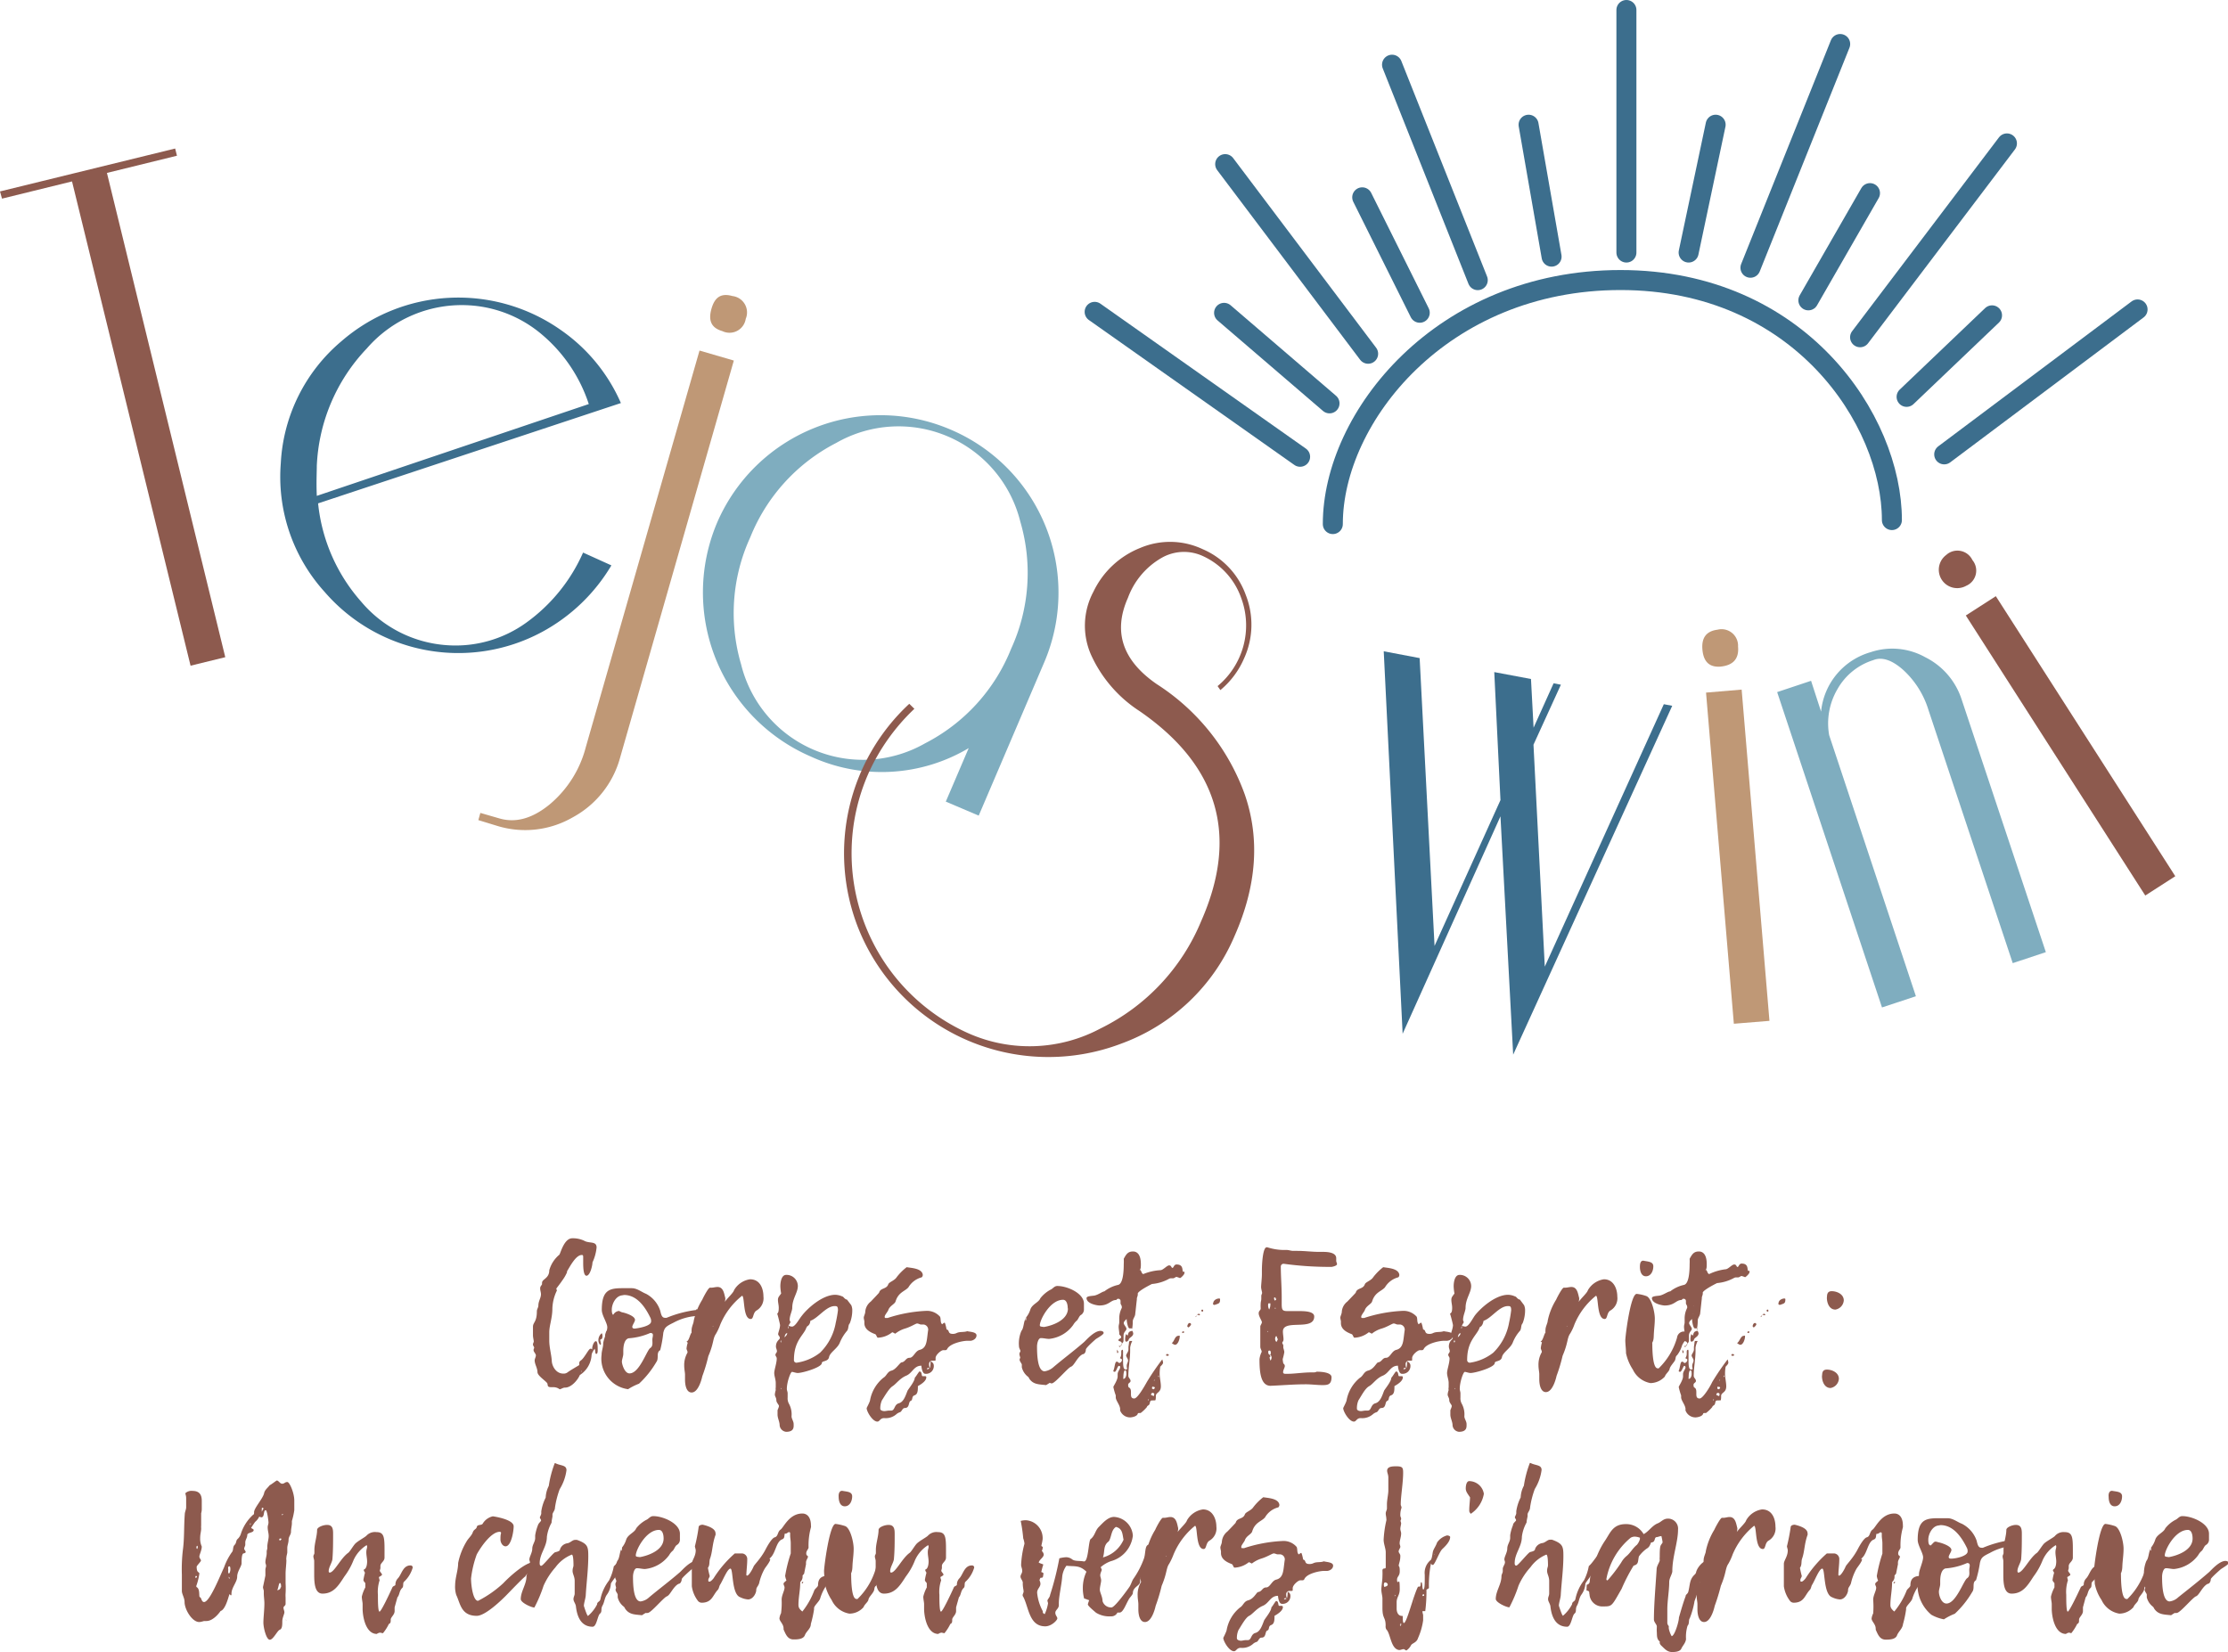 <svg xmlns="http://www.w3.org/2000/svg" viewBox="0 0 222.73 165.19"><defs><style>.cls-1{fill:#8d5a4e;}.cls-2{fill:#3c6e8d;}.cls-3{fill:#bf9876;}.cls-4{fill:#7fadbf;}.cls-5{fill:none;stroke:#3c6e8d;stroke-linecap:round;stroke-linejoin:round;stroke-width:2px;}</style></defs><g id="Layer_2" data-name="Layer 2"><g id="vectorisation_texte" data-name="vectorisation texte"><path class="cls-1" d="M17.69,15.57l-7,1.72L22.52,65.71l-3.47.85L7.2,18.14l-7,1.72L0,19.14l17.51-4.29Z"/><path class="cls-2" d="M61.12,56.53a18,18,0,0,1-6.94,6.66,17.66,17.66,0,0,1-21.72-4,17.12,17.12,0,0,1-4.39-12.86,17.08,17.08,0,0,1,6.06-12.21A17.82,17.82,0,0,1,56.07,33a17.3,17.3,0,0,1,6,7.3L31.8,50.33a17.5,17.5,0,0,0,4.3,9.82,12.29,12.29,0,0,0,8.58,4.36,12.07,12.07,0,0,0,7.94-2.26,17.15,17.15,0,0,0,5.67-7ZM58.86,40.4a15.32,15.32,0,0,0-4.66-6.93,12.34,12.34,0,0,0-7.26-2.94,12.57,12.57,0,0,0-10.27,4.31,18.14,18.14,0,0,0-5,11.74c0,.66-.06,1.66,0,3Z"/><path class="cls-3" d="M62,75.72a9.67,9.67,0,0,1-4.74,6,9.51,9.51,0,0,1-7.51.87L47.82,82l.2-.72,1.94.56q2.43.69,5-1.42a11.08,11.08,0,0,0,3.6-5.71L69.93,35.05l3.43,1ZM74.55,31.88a1.64,1.64,0,0,1-2.33,1.23c-1.07-.31-1.44-1-1.1-2.22s1-1.6,2.1-1.29A1.65,1.65,0,0,1,74.55,31.88Z"/><path class="cls-4" d="M97.84,81.55l-3.29-1.4,2.29-5.35a17,17,0,0,1-15.77.85,17.88,17.88,0,0,1-9.4-23.35A17.79,17.79,0,0,1,95,42.94a17.72,17.72,0,0,1,9.37,23.33Zm3.24-16.68A18.2,18.2,0,0,0,102,52.16a12.54,12.54,0,0,0-18.41-7.87A18.24,18.24,0,0,0,75,53.73a18.15,18.15,0,0,0-.91,12.71,12.54,12.54,0,0,0,18.41,7.87A18.2,18.2,0,0,0,101.08,64.87Z"/><path class="cls-1" d="M123.42,93.58a19.6,19.6,0,0,1-11.31,10.76A20.46,20.46,0,0,1,85.75,92.67a20.39,20.39,0,0,1,5.15-22.3l.51.5a20.38,20.38,0,0,0-4.61,6.5,19.72,19.72,0,0,0,10,25.94,15.05,15.05,0,0,0,13.2-.47A20.81,20.81,0,0,0,120.08,92.1q5.67-12.84-6.16-21a13.18,13.18,0,0,1-4.86-5.65,7.21,7.21,0,0,1,.25-6.29A8.77,8.77,0,0,1,114,54.78a7.64,7.64,0,0,1,6.21.12,7.87,7.87,0,0,1,4.33,4.59,8.11,8.11,0,0,1-.17,6.34A8.51,8.51,0,0,1,122,69l-.28-.4a7.88,7.88,0,0,0,2.36-8.81,7.24,7.24,0,0,0-3.94-4.24,4.5,4.5,0,0,0-4,.22,7.64,7.64,0,0,0-3.38,4q-2.27,5.09,2.89,8.64a21.9,21.9,0,0,1,8.78,11Q126.74,86.06,123.42,93.58Z"/><path class="cls-2" d="M167.17,70.57l-15.9,34.88L150,81.62l-9.78,21.74-1.89-38.24,3.59.68,1.49,28.78L150,80l-.62-12.8,3.67.69.26,4.87,2-4.44.73.14-2.74,6,1.13,22.19,11.9-26.24Z"/><path class="cls-3" d="M173.75,64.65c.11,1.21-.48,1.87-1.74,2-1.11.09-1.71-.47-1.82-1.69s.41-1.86,1.51-2A1.65,1.65,0,0,1,173.75,64.65Zm3.14,37.42-3.56.29-2.78-33.11,3.56-.3Z"/><path class="cls-4" d="M204.52,95.2l-3.31,1.1L192.79,71a9,9,0,0,0-2.51-4c-1.12-1-2.13-1.35-3-1a6.26,6.26,0,0,0-3.59,2.9,6.76,6.76,0,0,0-.83,4.61l8.67,26.1-3.39,1.12L177.66,69.2l3.39-1.13,1,3.08A6.87,6.87,0,0,1,187,65.21a6.77,6.77,0,0,1,5.46.5,7.19,7.19,0,0,1,3.63,4.19Z"/><path class="cls-1" d="M197.18,56a1.65,1.65,0,0,1-.62,2.57,1.84,1.84,0,0,1-2-3.08A1.66,1.66,0,0,1,197.18,56Zm20.28,31.61-3,1.93-17.94-28,3-1.93Z"/><path class="cls-1" d="M56.5,138.74a.07.07,0,0,1,0,0c-.23,0-.35.13-.55.17a1,1,0,0,0-.58-.21l-.23,0c-.41,0-.37-.12-.41-.34s-1-.77-1-1.17-.28-.79-.28-1.17c0-.16.12-.33.12-.5s-.23-.35-.23-.52.06-.15.06-.25-.12-.19-.12-.32.08-.21.08-.31-.08-.4-.08-.63,0-.27,0-.41,0-.26,0-.42c0-.46.39-.46.39-1.55,0-.21.15-.38.15-.57,0-.46.26-.75.26-1.14,0-.19-.08-.36-.08-.59s.19-.32.19-.44a.25.25,0,0,1,0-.12c0-.36.72-.42.72-1.24a3.1,3.1,0,0,1,1-1.55c.11-.08.46-1.65,1.3-1.65a2.64,2.64,0,0,1,1.2.25c.49.29,1.23,0,1.23.67a4.55,4.55,0,0,1-.41,1.49c0,.27-.21,1.25-.56,1.33s-.37-.85-.37-1.31c0-.19,0-.32,0-.5s0-.26-.14-.26c-.6,0-1.19,1.17-1.48,1.64a.22.22,0,0,1,0,.1,4,4,0,0,1-.48.82c-.12.2-.59.79-.59.81s.06.13.06.19a4.4,4.4,0,0,0-.45,1.8c0,.94-.31,1.69-.31,2.38,0,.15,0,.29,0,.44s0,.27,0,.38c0,.67.2,1.34.25,2,0,.49.39,1.3,1.15,1.3a.64.64,0,0,0,.45-.14c.31-.23,1.15-.7,1.15-.72s0-.14,0-.22a.31.31,0,0,1,.12-.21c.37-.21.81-1.2,1-1.2s.19.15.27.25v0a.77.77,0,0,0-.16.4,2.55,2.55,0,0,1-1.2,2s0-.11-.06-.11l0,0,.1.06C57.76,138,57.1,138.74,56.5,138.74Zm-1.58-7.65s0,0,.06,0S55,131.09,54.92,131.09Zm3.21,6,0,0a.2.2,0,0,1,0,.06l.06,0S58.15,137.05,58.13,137.05Zm1.07-2.26c0-.25.18-.73.37-.73s.18.63.18.92c0,.08,0,.35-.14.35s-.06-.31-.17-.52c-.08.17-.16.19-.18.31A1.05,1.05,0,0,1,59.2,134.79Zm.62-.82a.9.9,0,0,1,.34-.71.58.58,0,0,1,.07.28c0,.45-.23.25-.23.43a2.33,2.33,0,0,1,.08.36s0,.06-.08.1A.69.69,0,0,1,59.82,134Zm1-.58s0,.31-.2.31c-.06,0-.13-.12-.13-.19s.09-.54.25-.54.08,0,.08.44Zm1-1.78c-.45,0,0,.84-.78.84-.1,0-.19,0-.19-.15s0,0,0,0c.37-.4.31-1.15,1-1.26a.22.22,0,0,1,.21.24A.34.34,0,0,1,61.77,131.61Z"/><path class="cls-1" d="M69.63,130.9c.1,0,.35.17.35.34s-.2.33-.82.39a5.63,5.63,0,0,0-1.85.63c-.74.36-.87.48-1,1A12.26,12.26,0,0,1,66,135c-.43.23-.1.82-.39,1.19a9.4,9.4,0,0,1-1.73,2.16h0a5.84,5.84,0,0,0-1.09.55,3.08,3.08,0,0,1-2.65-3.45c0-.38.16-.73.16-1.09s.41-1.21.41-1.65-.55-1.19-.55-1.74c0-2,.78-2.17,2.07-2.17h.93c.53,0,1,.4,1.42.56A2.93,2.93,0,0,1,66,131.05c.08.31.14.71.47.71a.59.59,0,0,0,.17,0,11.61,11.61,0,0,1,2.94-.78A0,0,0,0,1,69.63,130.9Zm-7.47-1.38c-.61.08-1,.86-1,1.42,0,.17,0,.57.26.57,0,0,0,0,0,0,.27-.26.33-.38.46-.38a.74.74,0,0,1,.29.08c.12,0,1.31.32,1.31.76,0,.18-.27.52-.27.69s.15.18.25.18c.5-.06,1.63-.27,1.63-.71a.72.72,0,0,0-.06-.35c-.48-1-1.3-2.3-2.64-2.3ZM65,133.28a6.46,6.46,0,0,1-2.16.53c-.39.1-.53.67-.53,1.27,0,.09,0,.19,0,.28,0,.25-.14.56-.14.79s.26,1.17.76,1.17c1,0,1.72-2.3,2.07-2.53s.17-.67.23-1S65.33,133.28,65,133.28Z"/><path class="cls-1" d="M68.63,134.12c.24,0,.35-.73.51-.88a1.23,1.23,0,0,1,0-.27c0-.33.21-.69.21-.9a6.68,6.68,0,0,1,.86-2.13c.1-.23.6-1.19.76-1.19l.13,0c.22,0,.41-.07.63-.07.6,0,.66.69.78,1.11,0,.11,0,.21-.06.38.33-.44.87-.92.93-1.17a2.21,2.21,0,0,1,1.6-1.09c1.05,0,1.34,1,1.34,1.72a1.42,1.42,0,0,1-.72,1.42c-.35.25-.25.83-.55.83-.81,0-.58-2.32-.87-2.32l0,0A7.26,7.26,0,0,0,72,132.45a5.48,5.48,0,0,1-.43.92c-.33.48-.19.9-.76,2.23a16,16,0,0,1-.6,2s-.33,1.63-1.07,1.63c-.49,0-.66-.65-.66-1.29,0-.17,0-.32,0-.51s-.08-.54-.08-.87a2.47,2.47,0,0,1,.33-1.32s0,0,0-.07-.1-.24-.1-.33a2.85,2.85,0,0,1,.12-.58Zm2.63-1.55,0,.05h.06Z"/><path class="cls-1" d="M77.85,130.75c0-.27-.08-.52-.08-.79s.14-.36.32-.63a4.82,4.82,0,0,1-.08-.71c0-.4.1-1.15.58-1.15a1.13,1.13,0,0,1,1.17,1.11c0,.67-.56,1.27-.56,2.19,0,.3-.26.76-.26,1.2,0,.08.08.18.08.23s-.25.35-.25.62c0,0,0,0,0,0s.06,0,.06-.08,0-.14,0-.19a.86.86,0,0,0,.35.09c.33,0,.7-.76,1-1.11.49-.65,2-2.07,3.33-2.07a1.85,1.85,0,0,1,.7.17c.11,0,.23.29.46.31l.43.56a1.36,1.36,0,0,1,.1.42,3.54,3.54,0,0,1-.25,1.4c-.18.17-.1.51-.26.73a4.4,4.4,0,0,0-.72,1.16c-.21.6-1,1-1.09,1.48s-.72.35-.72.59c0,.44-1.94,1-2.41,1-.19,0-.45-.11-.58-.11s-.51,1-.51,1.7c0,.15.08.29.08.44s0,.29,0,.42a1.1,1.1,0,0,0,.14.64,2.22,2.22,0,0,1,.25,1.24c0,.25.21.5.21.77s.08.78-.75.78a.72.72,0,0,1-.65-.65c0-.36-.21-.71-.21-1.07,0-.08,0-.17,0-.25s0-.11,0-.17.14-.31.14-.44-.26-.33-.26-.58-.15-.38-.15-.57a2.15,2.15,0,0,1,.09-.44.8.8,0,0,1,0-.27c0-.14,0-.29,0-.44,0-.35-.15-.69-.15-1s.25-1,.25-1.45c0-.16-.13-.23-.13-.37s.15-.21.15-.36-.1-.31-.1-.46c0-.58.39-.69.39-.86s-.17-.25-.17-.39.19-.57.19-.9c0-.08-.25-1.11-.29-1.15C77.83,131.28,77.85,131,77.85,130.75Zm.24,3.25s-.06.08-.06.12,0,.08.06.11a1.17,1.17,0,0,0,0-.11Zm0,4.76a.15.15,0,0,1,0,.09s0,0,0,.06a.35.35,0,0,0,.05-.08Zm.6-5.46c-.16,0-.23.23-.25.34s0,.06,0,.06.23-.19.25-.35S78.69,133.31,78.67,133.3Zm2-.64a.27.27,0,0,0-.11.18c-.31.72-1.21,1.28-1.21,3.12a.25.25,0,0,0,.27.29,4.92,4.92,0,0,0,2.34-1,5.5,5.5,0,0,0,1.57-3,12.34,12.34,0,0,0,.22-1.24c0-.42-.12-.42-.33-.42-.86,0-1.66,1.22-2.43,1.47C81,132.3,80.89,132.53,80.63,132.66Z"/><path class="cls-1" d="M93.35,136.55a.77.77,0,0,1-.85.81c-.27,0-.37-.52-.39-.81-.76,0-.88.73-1.52,1s-1,.82-1.36,1.05-.76.94-1.07,1.42a2,2,0,0,0-.16.83c0,.19.28.24.41.24s.31-.05.45-.05l.22,0c.4,0,.29-.6.77-.73s.66-.71.88-1.27c.19-.3.72-.94.72-1.3v0c.06,0,.41-.61.47-.61.29,0,.17.47.31.47h.23c.06,0,.14,0,.14.11,0,.31-.35.61-.84.88a.71.71,0,0,1-.21,0l0,0v-.06l.21.06c0,.4,0,.81-.33.92s-.14.46-.39.56-.08.71-.58.71c-.26,0-.3.36-.49.42a1,1,0,0,0-.37.21,1.62,1.62,0,0,1-1.21.38c-.42,0-.44.35-.68.35-.48,0-1.07-1-1.07-1.34,0-.06.24-.46.33-.75a3.76,3.76,0,0,1,1.35-2.3c.33-.19.37-.6.81-.71s.84-.82,1-.82c.39-.06.41-.46.8-.46s.55-.67,1-.79c.78-.19.7-1,.86-2a.52.52,0,0,0-.47-.54c-.1,0-.19,0-.27,0s-.23-.1-.37-.1-.64.35-1.25.52a2.92,2.92,0,0,0-.93.5c-.14-.06-.23-.14-.31-.14a2.41,2.41,0,0,1-1.42.54c-.12,0-.14-.27-.27-.35-.63-.23-1.09-.55-1.09-1.11,0-.05,0-.11,0-.17s-.06-.25-.06-.38.15-.39.15-.6a1.41,1.41,0,0,1,.55-1c.19-.2.83-.87.83-.89.14-.51.74-.32.92-.84.08-.23.62-.36.84-.71a5.3,5.3,0,0,1,1-1c.41.08,1.54.1,1.61.77,0,.1-.06.23-.13.25a2.18,2.18,0,0,0-1.31,1c-.35.4-1,.48-1.28,1.4-.08.28-.6.44-.74.9-.08.17-.35.48-.35.63s.06.13.17.13h.12a14.3,14.3,0,0,1,3.8-.71,1.74,1.74,0,0,1,1.45.59c.1.25,0,.54.2.75.08-.06.19-.16.25-.16s.16.48.2.68c.33.05.07.44.62.44a.77.77,0,0,0,.37-.08c.35-.17.72-.06,1.07-.19.27.07.93.07.93.42s-.39.54-.62.54-.21,0-.31,0c-.41,0-1.71.25-2,.82a.21.21,0,0,1-.21.12l-.2,0c-.19,0-.75.46-.75.78,0,.06,0,.12,0,.18s0,.09-.12.09l-.22,0a.33.33,0,0,0-.31.37.79.79,0,0,0,.1.42c-.08,0-.14-.08-.19-.08s-.1.06-.14.14c.35,0,.33-.18.37-.5,0-.1,0-.18,0-.27A.42.42,0,0,1,93.35,136.55Z"/><path class="cls-1" d="M103,130.94c.17-.54.84-.71,1-1.13a3.24,3.24,0,0,1,1-.85c.25-.09.38-.38.7-.38,1,0,2.66.73,2.66,1.76,0,.06,0,.14,0,.2s0,.24,0,.36a.65.65,0,0,1-.27.56c-.2.09-.27.4-.43.57a1.6,1.6,0,0,0-.37.44,3.37,3.37,0,0,1-2.41,1.4c-.27,0-.55-.08-.82-.08s-.39.54-.39.85c0,.86.06,2.47.76,2.47a1.67,1.67,0,0,0,.86-.4c1-.85,2.08-1.65,3.09-2.53.21-.19,1-1.11,1.63-1.11.12,0,.32.05.32.21s-.59.48-.78.61c0,0-1,.86-1,1.05s-.1.46-.31.46c-.55.27-.84,1.13-1.17,1.25s-1.6,1.67-1.93,1.67a.35.35,0,0,1-.19-.06l-.37.23c-.76-.08-1.29-.06-1.69-.65a.43.43,0,0,0-.18-.23,1.71,1.71,0,0,1-.56-.9c0-.08,0-.18,0-.27s-.22-.33-.22-.48.06-.14.06-.21-.08-.23-.08-.37.1-.21.1-.3-.14-.29-.14-.44a3.16,3.16,0,0,1,.24-1.57c.27-.33.19-.94.48-1.35a.4.4,0,0,0-.07.21.15.15,0,0,0,0,.1s.06,0,.06-.08a1,1,0,0,0,0-.23A2.34,2.34,0,0,0,103,130.94Zm3.74-.12c0-.32-.08-.86-.47-.86-1.29,0-2.32,2-2.32,2.55,0,.13.1.13.41.17C105.08,132.57,106.76,132.05,106.76,130.82Z"/><path class="cls-1" d="M113.1,132.82l-.18,0c-.17,0-.29-.71-.29-.94a.07.07,0,0,0,0,0s0,0,0,0a.06.06,0,0,1,0,0c-.18.17-.29.27-.29.42s.27.4.27.57-.29.31-.29.66c0,.13,0,.26,0,.4s0,.32-.18.4v0c0-.29-.33-.17-.33-.33s.27-.15.27-.3-.19-.23-.19-.31,0-.1,0-.15-.06-.39-.06-.58.06-.29.06-.44,0-.23,0-.34a2.32,2.32,0,0,1,.25-1.1.3.3,0,0,0,0-.15c0-.11-.12-.21-.12-.33s0-.15,0-.23a.22.22,0,0,0-.23-.21c-.14,0-.14.08-.2.12-.58,0-.7.55-1.69.55-.21,0-1.28-.17-1.28-.74,0-.21.54-.21.78-.25.4-.08.83-.42,1-.42a3.43,3.43,0,0,1,1.38-.65c.5-.12.56-1.38.56-2.09a4.38,4.38,0,0,0,0-.52c.24-.44.41-.73.92-.73s.79.44.79,1.26c0,.27,0,.54-.15.62a.07.07,0,0,1,.06,0,.06.06,0,0,1,0,0s0,0,0-.06c.17.12.13.36.33.44A5.28,5.28,0,0,1,116,127c.28,0,.65-.48.88-.48s.21.25.33.25.14-.34.41-.34c.8,0,.48.74.7.74a.09.09,0,0,0,.08-.05.36.36,0,0,1,0,.19c0,.13-.36.48-.44.48a2.79,2.79,0,0,0-.35-.12c-.08,0-.22.14-.33.14l-.2,0a.46.46,0,0,0-.21.05,4.23,4.23,0,0,1-1.71.52s-1.29.63-1.42.94a.66.66,0,0,1,0,.14c0,.13-.09.26-.09.4s0,.06,0,.07c-.06.48-.1.94-.16,1.42,0,.29-.25.5-.25.79a4,4,0,0,1-.12,1C113.19,132.87,113.19,132.82,113.1,132.82Zm-.18,1.26c.1,0,.18,0,.27,0a2.23,2.23,0,0,0-.21.65c0,.1,0,.21,0,.31,0,.9-.18,1.69-.18,2.53,0,.19.22.31.22.5s-.24.19-.24.4c0,.06,0,.23.1.27.41.23-.1,1.09.51,1.09.31,0,.95-1.09,1.26-1.65a25.06,25.06,0,0,1,1.54-2.26,1.75,1.75,0,0,1,.08.31c0,.13-.08.21-.28.42a4,4,0,0,0-.06.69c0,.42.12.88.12,1.27,0,.63-.45.59-.5.92,0,.15,0,.49-.08.49s-.12,0-.14,0c-.31,0-.33,0-.39.28s-.23.18-.29.39a3.79,3.79,0,0,1-.62.59l-.12,0c-.06,0-.17,0-.17.08-.1.29-.63.36-.76.36a1.06,1.06,0,0,1-1-.69.34.34,0,0,1,0-.13c0-.4-.44-.86-.44-1.19,0-.06,0-.13,0-.19a6.09,6.09,0,0,1-.24-.84c0-.08.43-.69.43-1.06,0-.07,0-.15,0-.23,0-.27.25-.48.25-.69,0-.06,0-.13-.13-.13s-.26.59-.41.59-.14-.07-.14-.11c.14-.25.14-.9.33-.9s.14.13.28.13a.34.34,0,0,0,.25-.31c0-.07-.06-.11-.2-.17h0a.83.83,0,0,0,.13-.42c0-.08,0-.13,0-.21s0-.17.1-.21.08.19.08.46,0,.32,0,.51c0,.48,0,1,.25,1s.12-.17.12-.25,0-.09,0-.13c0-.19.13-.34.13-.52s-.19-.36-.19-.5.23-.36.23-.61c0-.08,0-.15,0-.23s.06-.34.06-.52l0,0A.13.13,0,0,0,112.92,134.08Zm-1.13,1.11a.14.14,0,0,1-.06.1c-.07,0-.06-.12-.06-.35C111.73,135.06,111.79,135.1,111.79,135.19Zm.14-.51s-.06-.06-.1-.08.18,0,.21-.06S112,134.68,111.93,134.68Zm.1,1,0,0h0Zm0-1.15,0,0,.16-.21A.55.55,0,0,1,112.06,134.56Zm.26,3.34s0,0,0,0c.23,0,.31-.32.31-.48s0-.38-.12-.38-.15.29-.17.46Zm1-4.55c0,.35-.47.42-.47.69l0,0c-.08.06-.15.14-.21.14a.13.13,0,0,1-.12-.1,1.48,1.48,0,0,1,.08-.67.39.39,0,0,0,.17.15c.08-.42.2-.4.45-.47l0,0A.66.66,0,0,1,113.29,133.35Zm-.53-2s0,0,0,0,0,0,0,.06a.06.06,0,0,1,0,0S112.76,131.36,112.76,131.34Zm.06-.75s0,.06,0,.06l0,0s0-.06-.06-.06A.07.07,0,0,0,112.82,130.59Zm2,9.34-.06,0s0,.12,0,.12.06,0,.06-.1S114.81,140,114.79,139.93Zm.58-.48a.16.16,0,0,0-.17-.16c-.1,0-.12.06-.16.14s.12.11.2.15S115.37,139.6,115.37,139.45Zm-.13-.79c-.06,0-.1,0-.1.14s.06.07.11.11.1,0,.16-.11S115.29,138.66,115.24,138.66Zm.11-.57.06-.1s0,0,0-.06l-.06.12S115.35,138.07,115.35,138.09Zm.47-.54a.06.06,0,0,0-.06.06s0,.09.06.09l0,0C115.86,137.63,115.84,137.55,115.82,137.55Zm.7-1.34s0,0,0-.06,0,0,0,0a.07.07,0,0,1,0,.06S116.54,136.19,116.52,136.21Zm.31-.73c0,.06-.06.1-.14.1s-.15,0-.15-.08a.13.13,0,0,1,.13-.1C116.77,135.4,116.83,135.42,116.83,135.48Zm1-1.92s.08,0,.08.06c0,.31-.19.86-.47.86-.11,0-.23-.11-.33-.17C117.41,134.12,117.43,133.56,117.82,133.56Zm.33-.25a.21.21,0,0,1,0-.11s0-.06.08-.06.1,0,.1.06a.07.07,0,0,1,0,.06Zm.53-.76c0-.08.08-.25.21-.25a.15.15,0,0,1,.14.13c0,.08-.2.31-.27.31A.21.21,0,0,1,118.68,132.55Zm.84-.86s-.06,0-.06,0,.11-.14.19-.18l0,0C119.61,131.51,119.59,131.69,119.52,131.69Zm.27-.31a.14.14,0,0,1,.13.08.08.08,0,0,1-.07.07c-.06,0-.14-.06-.2-.06S119.73,131.38,119.79,131.38Zm.27-.33a.11.11,0,0,1,.1-.09.1.1,0,0,1,.08.09s0,.12-.08.12l0,0S120.06,131.07,120.06,131.05Zm1.19-.73c0-.28.31-.46.58-.47,0,0,.1,0,.1.07,0,.42-.1.42-.51.56A.15.15,0,0,1,121.25,130.32Z"/><path class="cls-1" d="M128.44,136.59c0,.15-.17.4-.17.61s.27.16.52.16c.6,0,1.52-.14,2.28-.14l.27,0a.62.62,0,0,0,.29-.07c.57,0,1.48.09,1.48.55,0,.75-.39.79-.91.79s-1.11-.08-1.66-.08c-1.15,0-2.33.1-3.52.15-1,0-1.11-1.38-1.11-2.66a2.14,2.14,0,0,1,.22-.73c0-.17-.14-.32-.14-.51s0-.12,0-.18c0-.61,0-1.22,0-1.84,0-.13.16-.3.16-.44s-.32-.59-.32-.88.2-.29.2-.5a3.73,3.73,0,0,1,0-.48c0-.17.06-.32.06-.48s0-.21,0-.3.08-.19.08-.29-.1-.4-.1-.59.08-.87.08-1.27c0-.13,0-.29,0-.42,0-.52.08-2.28.48-2.28l.06,0a5.54,5.54,0,0,0,1.58.27l.37,0c.21,0,.41.09.64.09l.41,0c.74,0,1.46.1,2.2.1.11,0,.25,0,.37,0,.48,0,1.32.06,1.32.63,0,.1,0,.18,0,.27s.08.23.08.33-.2.21-.53.27a33.64,33.64,0,0,1-4.8-.31.28.28,0,0,0-.29.25c0,1,.09,2.05.09,3.06,0,.22,0,.45,0,.68,0,.61.06.74.57.74.25,0,.72,0,1.22,0,.72,0,1.46.08,1.46.54,0,1.5-3.13.21-3.13,1.5,0,.28.06.53.06.78s-.12.23-.12.35.1.17.1.26,0,.16,0,.22.1.3.1.46a6.08,6.08,0,0,1-.16.69,2.28,2.28,0,0,0,.06.42C128.27,136.34,128.44,136.38,128.44,136.59Zm-2-1.28a0,0,0,0,0,0,0s0,0,.05,0S126.51,135.31,126.48,135.31Zm.33-2.21s0,0-.06,0,0,.08,0,.08,0,0,.06-.08Zm.15,2.59a.78.78,0,0,0,.1.35.83.83,0,0,0,.1-.27s0-.27-.14-.27a.49.49,0,0,0,.06-.23c0-.06,0-.23-.14-.23s-.11.13-.11.19a.24.24,0,0,0,.19.25A.48.48,0,0,0,127,135.69Zm0-5.37-.1,0c-.05,0-.05.15-.05.21a.81.81,0,0,0,.11.4C127,130.69,127,130.5,127,130.32Zm.6-.46c0-.09,0-.13-.09-.13s-.06.1-.06.12a.36.36,0,0,0,.08.19A.27.27,0,0,0,127.6,129.86Zm-.09.91,0,0a.44.44,0,0,0,.06.1l0,0S127.55,130.78,127.51,130.77Zm.25,3.08a.33.33,0,0,0-.1-.27.44.44,0,0,0-.11.29.49.49,0,0,0,.13.31A1.18,1.18,0,0,0,127.76,133.85Z"/><path class="cls-1" d="M141,136.55a.78.78,0,0,1-.86.81c-.27,0-.37-.52-.39-.81-.76,0-.87.73-1.52,1s-.95.82-1.36,1.05-.76.94-1.07,1.42a2,2,0,0,0-.15.83c0,.19.27.24.4.24s.32-.05.45-.05l.22,0c.4,0,.29-.6.77-.73s.67-.71.88-1.27c.19-.3.72-.94.72-1.3v0c.06,0,.41-.61.47-.61.29,0,.17.47.31.47h.23c.06,0,.14,0,.14.11,0,.31-.35.61-.84.88a.71.71,0,0,1-.21,0l0,0,0-.06.21.06c0,.4,0,.81-.33.92s-.14.46-.39.56-.08.71-.58.71c-.26,0-.3.36-.49.42a1,1,0,0,0-.37.21,1.62,1.62,0,0,1-1.21.38c-.42,0-.44.35-.68.35-.48,0-1.07-1-1.07-1.34,0-.06.24-.46.33-.75a3.76,3.76,0,0,1,1.35-2.3c.33-.19.37-.6.81-.71.59-.15.84-.82,1-.82.39-.06.41-.46.8-.46s.55-.67,1-.79c.78-.19.7-1,.86-2a.52.52,0,0,0-.47-.54c-.1,0-.19,0-.27,0s-.23-.1-.37-.1-.64.35-1.24.52a2.86,2.86,0,0,0-.94.5c-.14-.06-.23-.14-.31-.14a2.41,2.41,0,0,1-1.42.54c-.12,0-.14-.27-.27-.35-.63-.23-1.09-.55-1.09-1.11,0-.05,0-.11,0-.17s-.06-.25-.06-.38.15-.39.15-.6a1.41,1.41,0,0,1,.55-1c.19-.2.84-.87.84-.89.13-.51.73-.32.91-.84.08-.23.62-.36.84-.71a5.3,5.3,0,0,1,1-1c.41.08,1.54.1,1.61.77,0,.1-.05.23-.13.25a2.18,2.18,0,0,0-1.31,1c-.35.4-1,.48-1.28,1.4-.08.28-.6.44-.74.9-.08.17-.35.48-.35.63s.06.13.18.13h.11a14.38,14.38,0,0,1,3.8-.71,1.76,1.76,0,0,1,1.46.59c.09.25,0,.54.19.75.08-.06.19-.16.25-.16s.16.48.2.68c.33.05.07.44.62.44a.77.77,0,0,0,.37-.08c.35-.17.72-.06,1.07-.19.27.07.93.07.93.42s-.39.54-.62.54-.21,0-.31,0c-.41,0-1.71.25-2,.82a.21.21,0,0,1-.21.12l-.19,0c-.2,0-.76.46-.76.78,0,.06,0,.12,0,.18s0,.09-.12.09l-.21,0a.33.33,0,0,0-.32.37.79.79,0,0,0,.1.42c-.08,0-.13-.08-.19-.08s-.1.06-.14.14c.35,0,.33-.18.37-.5,0-.1,0-.18,0-.27A.43.43,0,0,1,141,136.55Z"/><path class="cls-1" d="M145.17,130.75c0-.27-.08-.52-.08-.79s.13-.36.31-.63a4.82,4.82,0,0,1-.08-.71c0-.4.1-1.15.59-1.15a1.13,1.13,0,0,1,1.16,1.11c0,.67-.56,1.27-.56,2.19,0,.3-.25.76-.25,1.2,0,.08.07.18.07.23s-.25.35-.25.62c0,0,0,0,0,0s.06,0,.06-.08,0-.14,0-.19a.91.91,0,0,0,.35.09c.33,0,.7-.76.95-1.11.49-.65,2-2.07,3.33-2.07a1.8,1.8,0,0,1,.7.17c.12,0,.23.29.47.31l.42.56a1.36,1.36,0,0,1,.1.42,3.54,3.54,0,0,1-.25,1.4c-.18.17-.1.51-.25.73a3.93,3.93,0,0,0-.72,1.16c-.22.6-1,1-1.09,1.48s-.72.35-.72.59c0,.44-1.95,1-2.42,1-.19,0-.44-.11-.58-.11s-.5,1-.5,1.7c0,.15.07.29.07.44s0,.29,0,.42a1.1,1.1,0,0,0,.14.64,2.22,2.22,0,0,1,.25,1.24c0,.25.22.5.22.77s.07.78-.76.78a.71.71,0,0,1-.64-.65c0-.36-.22-.71-.22-1.07,0-.08,0-.17,0-.25s0-.11,0-.17.14-.31.14-.44-.25-.33-.25-.58-.16-.38-.16-.57a1.65,1.65,0,0,1,.1-.44.61.61,0,0,1,0-.27c0-.14,0-.29,0-.44,0-.35-.16-.69-.16-1s.25-1,.25-1.45c0-.16-.13-.23-.13-.37s.15-.21.15-.36-.09-.31-.09-.46c0-.58.39-.69.39-.86s-.18-.25-.18-.39.2-.57.2-.9c0-.08-.26-1.11-.3-1.15C145.15,131.28,145.17,131,145.17,130.75Zm.23,3.25s-.06.08-.06.12,0,.08.06.11l.06-.11Zm0,4.76a.15.15,0,0,1,0,.09s0,0,0,.06l.06-.08S145.4,138.78,145.38,138.76Zm.6-5.46c-.15,0-.23.23-.25.34s0,.06,0,.06.23-.19.25-.35S146,133.31,146,133.3Zm2-.64c-.06,0-.1.1-.12.18-.31.72-1.21,1.28-1.21,3.12a.26.26,0,0,0,.28.29,4.93,4.93,0,0,0,2.33-1,5.57,5.57,0,0,0,1.58-3,12.33,12.33,0,0,0,.21-1.24c0-.42-.12-.42-.33-.42-.86,0-1.65,1.22-2.43,1.47C148.26,132.3,148.2,132.53,148,132.66Z"/><path class="cls-1" d="M154,134.12c.23,0,.35-.73.5-.88a1.23,1.23,0,0,1,0-.27c0-.33.22-.69.22-.9a6.43,6.43,0,0,1,.85-2.13c.1-.23.6-1.19.76-1.19l.14,0c.21,0,.41-.07.62-.07.6,0,.66.69.78,1.11,0,.11,0,.21-.06.38.33-.44.87-.92.93-1.17a2.23,2.23,0,0,1,1.6-1.09c1,0,1.34,1,1.34,1.72a1.42,1.42,0,0,1-.72,1.42c-.35.25-.25.83-.54.83-.82,0-.59-2.32-.88-2.32l0,0a7.26,7.26,0,0,0-2.14,2.85,4.8,4.8,0,0,1-.43.92c-.33.48-.19.9-.76,2.23a16,16,0,0,1-.6,2s-.33,1.63-1.07,1.63c-.48,0-.66-.65-.66-1.29,0-.17,0-.32,0-.51s-.08-.54-.08-.87a2.47,2.47,0,0,1,.33-1.32s0,0,0-.07-.1-.24-.1-.33a2.85,2.85,0,0,1,.12-.58Zm2.62-1.55,0,.05h.06Z"/><path class="cls-1" d="M163.62,129.37a4.09,4.09,0,0,1,.94.21c.52.15.87,1.57.87,2.26,0,.48-.06.94-.09,1.4s0,.71-.16,1a.15.15,0,0,0,0,.1c0,.36,0,2.47.53,2.47a.14.14,0,0,0,.11,0,6.92,6.92,0,0,0,1.83-3.06.7.7,0,0,1,.66-.62c.26,0,.47.12.47.35s-.56.74-.66,1.15a2.93,2.93,0,0,1-.47.88c-.17.11-.12.34-.21.52s-.49.59-.53.84-.39.48-.48.77a2,2,0,0,1-1.43.65,2.43,2.43,0,0,1-1.77-1.36,4.79,4.79,0,0,1-.68-1.63c0-.44-.07-.87-.07-1.29S163,129.37,163.62,129.37Zm.66-3.32c.45.1,1,.08,1,.56s-.24,1-.74,1-.6-.6-.6-.94S164,126.05,164.28,126.05Z"/><path class="cls-1" d="M169.61,132.82l-.17,0c-.18,0-.29-.71-.29-.94l0,0s0,0,0,0a.06.06,0,0,1,0,0c-.18.17-.29.27-.29.42s.27.4.27.57-.29.31-.29.66c0,.13,0,.26,0,.4s0,.32-.18.4v0c0-.29-.33-.17-.33-.33s.27-.15.27-.3-.19-.23-.19-.31,0-.1,0-.15-.06-.39-.06-.58.06-.29.06-.44,0-.23,0-.34a2.32,2.32,0,0,1,.25-1.1.3.3,0,0,0,0-.15c0-.11-.12-.21-.12-.33s0-.15,0-.23a.22.22,0,0,0-.23-.21c-.14,0-.14.08-.2.12-.58,0-.7.55-1.69.55-.21,0-1.28-.17-1.28-.74,0-.21.54-.21.78-.25.4-.08.83-.42,1.05-.42a3.43,3.43,0,0,1,1.38-.65c.5-.12.56-1.38.56-2.09a4.38,4.38,0,0,0,0-.52c.24-.44.41-.73.92-.73s.79.44.79,1.26c0,.27,0,.54-.15.62a.07.07,0,0,1,.06,0,.06.06,0,0,1,0,0s0,0,0-.06c.17.12.13.36.33.44a5.28,5.28,0,0,1,1.63-.48c.28,0,.64-.48.88-.48s.21.25.33.25.14-.34.41-.34c.8,0,.48.74.7.74a.09.09,0,0,0,.08-.05.49.49,0,0,1,0,.19c0,.13-.37.48-.44.48a2.79,2.79,0,0,0-.35-.12c-.08,0-.22.14-.33.14l-.2,0a.46.46,0,0,0-.21.05,4.28,4.28,0,0,1-1.71.52s-1.29.63-1.43.94a.34.34,0,0,1,0,.14c0,.13-.09.26-.09.4s0,.06,0,.07c-.06.48-.1.94-.16,1.42,0,.29-.25.5-.25.79a4,4,0,0,1-.12,1C169.71,132.87,169.71,132.82,169.61,132.82Zm-.17,1.26c.1,0,.17,0,.27,0a2.23,2.23,0,0,0-.21.65c0,.1,0,.21,0,.31,0,.9-.18,1.69-.18,2.53,0,.19.22.31.22.5s-.24.19-.24.4c0,.06,0,.23.1.27.41.23-.1,1.09.51,1.09.31,0,1-1.09,1.26-1.65a25.06,25.06,0,0,1,1.54-2.26,1.51,1.51,0,0,1,.07.31c0,.13-.07.21-.27.42a4,4,0,0,0-.06.69c0,.42.12.88.12,1.27,0,.63-.45.59-.51.92,0,.15,0,.49-.07.49s-.12,0-.14,0c-.31,0-.33,0-.39.28s-.23.18-.29.39a3.79,3.79,0,0,1-.62.59l-.12,0c-.06,0-.17,0-.17.08-.1.29-.63.36-.76.36a1.06,1.06,0,0,1-1-.69.34.34,0,0,1,0-.13c0-.4-.44-.86-.44-1.19,0-.06,0-.13,0-.19a6.09,6.09,0,0,1-.24-.84c0-.08.43-.69.43-1.06,0-.07,0-.15,0-.23,0-.27.25-.48.25-.69,0-.06-.05-.13-.13-.13s-.26.59-.41.59-.14-.07-.14-.11c.14-.25.14-.9.33-.9s.14.13.28.13a.34.34,0,0,0,.25-.31c0-.07-.06-.11-.2-.17h0a.75.75,0,0,0,.14-.42c0-.08,0-.13,0-.21s0-.17.1-.21.08.19.08.46,0,.32,0,.51c0,.48,0,1,.25,1s.12-.17.12-.25,0-.09,0-.13c0-.19.13-.34.13-.52s-.19-.36-.19-.5.23-.36.23-.61c0-.08,0-.15,0-.23s.06-.34.06-.52l0,0A.13.13,0,0,0,169.44,134.08Zm-1.13,1.11a.14.14,0,0,1-.06.1c-.07,0-.06-.12-.06-.35C168.25,135.06,168.31,135.1,168.31,135.19Zm.14-.51s-.06-.06-.1-.08.18,0,.21-.06S168.53,134.68,168.45,134.68Zm.09,1s0,0,0,0h0Zm0-1.15,0,0,.16-.21A.55.55,0,0,1,168.58,134.56Zm.26,3.34s0,0,0,0c.23,0,.31-.32.31-.48s0-.38-.12-.38-.16.29-.17.46Zm1-4.55c0,.35-.47.42-.47.69l0,0c-.08.06-.15.14-.21.14a.13.13,0,0,1-.12-.1,1.48,1.48,0,0,1,.08-.67.39.39,0,0,0,.17.15c.08-.42.2-.4.45-.47l0,0A.66.66,0,0,1,169.81,133.35Zm-.53-2s0,0,0,0,0,0,0,.06a0,0,0,0,1,0,0S169.28,131.36,169.28,131.34Zm.06-.75s0,.06,0,.06l0,0s0-.06-.06-.06A.07.07,0,0,0,169.34,130.59Zm2,9.34-.06,0s0,.12,0,.12.06,0,.06-.1S171.33,140,171.31,139.93Zm.58-.48a.16.16,0,0,0-.17-.16c-.1,0-.12.06-.16.14s.12.11.19.15S171.89,139.6,171.89,139.45Zm-.14-.79c-.05,0-.09,0-.09.14s.06.07.11.11.1,0,.16-.11S171.81,138.66,171.75,138.66Zm.12-.57.06-.1s0,0,0-.06l-.06.12S171.87,138.07,171.87,138.09Zm.47-.54a.06.06,0,0,0-.06.06s0,.09.06.09l0,0C172.38,137.63,172.36,137.55,172.34,137.55Zm.7-1.34s0,0,0-.06,0,0,0,0a.07.07,0,0,1,0,.06S173.06,136.19,173,136.21Zm.31-.73c0,.06-.06.1-.14.1s-.15,0-.15-.08a.13.13,0,0,1,.13-.1C173.29,135.4,173.35,135.42,173.35,135.48Zm1-1.92s.08,0,.08.06c0,.31-.19.86-.47.86-.11,0-.23-.11-.33-.17C173.93,134.12,174,133.56,174.34,133.56Zm.33-.25a.21.21,0,0,1,0-.11s0-.06.08-.06.1,0,.1.06a.07.07,0,0,1,0,.06Zm.53-.76c0-.08.08-.25.21-.25a.15.15,0,0,1,.14.13c0,.08-.2.31-.27.31A.21.21,0,0,1,175.2,132.55Zm.83-.86a0,0,0,0,1-.05,0c0-.06.11-.14.19-.18l0,0C176.13,131.51,176.11,131.69,176,131.69Zm.28-.31a.14.14,0,0,1,.13.08.08.08,0,0,1-.07.07c-.06,0-.14-.06-.2-.06S176.25,131.38,176.31,131.38Zm.27-.33a.11.11,0,0,1,.1-.09s.07,0,.07.09,0,.12-.07.12l0,0S176.58,131.07,176.58,131.05Zm1.19-.73c0-.28.31-.46.58-.47,0,0,.1,0,.1.07,0,.42-.1.42-.51.56A.15.15,0,0,1,177.77,130.32Z"/><path class="cls-1" d="M182.63,136.94c.52,0,1.2.3,1.2.92a1,1,0,0,1-.83.92c-.61,0-.86-.66-.86-1.19C182.18,137.42,182.1,136.94,182.63,136.94Zm.48-7.84c.53,0,1.21.3,1.21.92a1,1,0,0,1-.84.92c-.6,0-.85-.65-.85-1.19C182.66,129.58,182.59,129.1,183.11,129.1Z"/><path class="cls-1" d="M24.37,155.31c-.22,0-.22.7-.22,1s-.44.81-.44,1.34-.57,1.08-.57,1.69c0,.11,0,.17-.06.17s-.07-.11-.13-.11-.35,1.51-.9,1.68c0,0-.66,1-1.42,1-.07,0-.15,0-.21,0s-.31.1-.51.1c-.7,0-1.46-1.25-1.46-2,0-.42-.27-.78-.27-1.11,0-.17,0-.34,0-.53,0-.37,0-.75,0-1.12a16.52,16.52,0,0,1,.1-2.43c.16-1.15.1-2.38.19-3.56,0-.25.14-.5.14-.71s0-.16,0-.23,0-.44,0-.69-.06-.33-.08-.5a.88.88,0,0,1,.72-.23c.84,0,.92.59.92,1,0,.1,0,.22,0,.31s0,.35,0,.5a1.42,1.42,0,0,1-.06.42c0,.17,0,.35,0,.52s0,.48,0,.71a1.37,1.37,0,0,0,0,.27c0,.36-.1.55-.1,1a1.92,1.92,0,0,0,.16.83c0,.38-.24.82-.24,1s.16.29.16.4-.43.52-.43.62c0,.67.27.49.27.69a6.24,6.24,0,0,1-.31,1.24s0,.1.06.12c.35.21.17,1,.31,1s.14.48.41.48c.56,0,1.56-2.53,2-3.47a6.16,6.16,0,0,1,.78-1.51c.18-.19.06-.52.27-.73s.12-.42.29-.58a1.16,1.16,0,0,0,.34-.53,4.34,4.34,0,0,1,1.24-1.92c.08,0,.08-.15.08-.25,0-.4.87-1.34,1-1.88.06-.34.37-.55.57-.82v0c.07,0,.66-.46.7-.46.19,0,.31.32.54.32s.27-.17.51-.17.7,1.11.7,1.84V151a7.33,7.33,0,0,1-.24,1.08c0,.05,0,.13,0,.19,0,.31-.09.57-.09.88s-.24.48-.24.8-.13.56-.13.83,0,.27,0,.42-.09.36-.09.56a.41.41,0,0,0,0,.21c0,.44-.08.94-.08,1.4,0,.3,0,.61,0,.94a8.45,8.45,0,0,1,0,1,3.1,3.1,0,0,0,0,.42c0,.21,0,.42,0,.63s-.21.23-.21.39.09.3.09.46-.21.55-.21.9,0,.75-.25.84-.65,1-1,1-.64-1.21-.64-1.71.1-1.28.1-1.94c0-.3-.06-.65-.06-1,0-.08,0-.16,0-.23s-.08-.25-.08-.39c0,0,.24-1.13.24-1.15,0-.19,0-.36,0-.55s.07-.29.07-.42-.07-.23-.07-.35c0-.32.13-.63.13-.9,0-.08,0-.15,0-.21s.06-.21.06-.31a.16.16,0,0,0,0-.09c0-.4.14-.79.14-1.11s-.1-.54-.1-.89c0-.17.08-.3.08-.47S26.7,151,26.57,151c-.28,0-.08.71-.45.71-.06,0-.14-.06-.21-.06a1.44,1.44,0,0,1-.41.52s-.39.56-.39.6.25.11.25.21c0,.3-.64.23-.64.5s-.2.49-.2.74c0,.08,0,.17,0,.25s-.11.27-.11.37.15.26.15.32,0,.08-.15.15Zm-4.67,2.31s-.06-.05-.1-.05a.07.07,0,0,0-.06.07.28.28,0,0,0,0,.12C19.68,157.76,19.66,157.68,19.7,157.62Zm0-3.06a.18.18,0,0,0-.06.15c0,.06,0,.1.06.17l.06-.11A.39.39,0,0,0,19.74,154.56Zm0,.94,0,0a.07.07,0,0,0,0-.06l0,0S19.7,155.48,19.7,155.5Zm3.11,1.61c0,.11,0,.21.08.21s.14-.29.14-.39,0-.32-.1-.32-.12.09-.12.13a.87.87,0,0,0,0,.1C22.83,156.92,22.81,157,22.81,157.11Zm.08.65s0,0,0,.06.06,0,.06,0,0-.14-.08-.14S22.89,157.72,22.89,157.76ZM25,152.33s0,.08,0,.12.06,0,.06-.06a.15.15,0,0,1,0-.09A0,0,0,0,0,25,152.33Zm1.34-1.43s0-.14-.07-.14-.1,0-.1.08,0,.19,0,.31A2.72,2.72,0,0,0,26.29,150.9Zm1.76,7.8c0-.14,0-.42-.12-.42s-.14.53-.27.71h0l0,0C27.83,159,28.05,158.91,28.05,158.7Zm-.28-4.3,0-.05h0Zm.2-.57a.09.09,0,0,0-.1.1s0,.09.06.09.12-.06.15-.13S28,153.83,28,153.83Zm.15.61,0,0a.26.26,0,0,0,0,.1,0,0,0,0,0,0,0S28.1,154.48,28.12,154.44Zm0,6.71s0,0-.06,0v.06s0,0,0,0A.06.06,0,0,0,28.12,161.15Zm.08-9.81s-.06.06-.06.09,0,.08,0,.08,0,0,.08-.06S28.24,151.4,28.2,151.34Zm0,1.95s0,0,0,0,0,0,0,0,0,0,0,.06l0,0Zm.06,1.48s0,0,0,0l-.08,0s0,0,0,0a0,0,0,0,0,0,0,.07.07,0,0,0,0-.06Zm.25,7.19s-.06,0-.06,0a.07.07,0,0,1,.06,0c.06,0,.06,0,.06.06Z"/><path class="cls-1" d="M38,163.24a.7.7,0,0,0-.33.13c-1,0-1.38-1.41-1.42-2.43,0-.19,0-.38,0-.56s-.08-.49-.08-.74a3.69,3.69,0,0,1,.35-.92c0-.08,0-.14,0-.21s0-.14,0-.2-.19-.19-.19-.34a6.63,6.63,0,0,1,.15-.69c0-.12-.11-.17-.11-.27s0-.08.08-.11c.23-.16.25-.62.25-.77,0-.31-.08-.61-.08-.92s.08-.38.08-.56c0,0,0-.15-.06-.15A3.42,3.42,0,0,0,35.34,156a6.8,6.8,0,0,1-.9,1.61c-.58.89-1.07,1.73-2.2,1.73-.75,0-.83-1-.83-1.9,0-.53,0-.9,0-1.36,0-.15-.08-.31-.08-.46s.1-.21.1-.34,0-.2,0-.31c0-.65.27-1.38.27-2,0-.27.6-.5,1-.5.59,0,.6.48.6.92,0,.84,0,1.69-.07,2.53-.06.36-.37.79-.37,1.17,0,.06,0,.1.08.15.48,0,1.12-1.47,1.9-2,.22-.23.41-.59.64-.86s1-.67,1.15-.83a1.15,1.15,0,0,1,1-.36c.89,0,.81.67.81,2.55,0,.38-.41.52-.41.84,0,.06,0,.14,0,.21s-.06.19-.06.27.22.29.22.38-.22.18-.31.25a1.85,1.85,0,0,0,.07.31v0a3.73,3.73,0,0,0-.17,1.46c0,.57,0,1.68.16,1.68s1-1.78,1.28-2.41c.06-.17.31-.16.31-.29a.88.88,0,0,1,.25-.63c.37-.39.49-1.29,1.25-1.29a.21.21,0,0,1,.23.21,3.06,3.06,0,0,1-.89,1.44c-.12.17,0,.46-.16.6-.31.3-.25.69-.48.94,0,0-.28,1-.28,1s0,.25,0,.37c0,.38-.39.61-.39.86s0,.34-.19.44a4.31,4.31,0,0,1-.59.92Zm-1.16-5.81s0,0,0,0,0,.08,0,.12a.19.19,0,0,1,0-.1S36.85,157.45,36.84,157.43Zm.72,3h0l0-.06Z"/><path class="cls-1" d="M45.8,156.28a6.71,6.71,0,0,1,.82-2.12c.19-.35.52-.6.64-.94s.35-.29.41-.56.5-.11.6-.34a1.57,1.57,0,0,1,1-.71s2.08.28,2.08,1c0,.52-.25,2-.81,2-.3,0-.51-.38-.51-.67s0-.44.06-.65a.12.12,0,0,0-.14-.13c-.78,0-1.77,1.32-2.29,2.26a10.51,10.51,0,0,0-.57,2.4c0,.7.2,2.24.7,2.24a11.1,11.1,0,0,0,2.51-1.75c.7-.74,2.24-2.1,3-2.1.17,0,.33,0,.33.21,0,.38-.91.76-1.13,1.22-.1,0-1.65,1.63-1.94,1.92s-2,2-2.9,2c-1.58,0-1.64-1.24-2.05-2.09a2.81,2.81,0,0,1-.11-1C45.51,157.72,45.8,157,45.8,156.28Z"/><path class="cls-1" d="M61.69,157.41c-.15.29-.62.85-.62.94a2.11,2.11,0,0,1-.41,1.11c-.23.33-.23.73-.43,1.08s0,.59-.25.8-.33,1.31-.74,1.31c-.76,0-1.5-.45-1.67-2.07-.06-.29-.24-.46-.24-.69s.12-.35.12-.56c0-.4,0-.82,0-1.26s-.21-.69-.21-1,.09-.38.09-.56,0-1.07-.17-1.07a3.76,3.76,0,0,0-1.64,1.28,7.18,7.18,0,0,0-1.18,1.83,13.68,13.68,0,0,1-.92,2.18c-.29,0-1.36-.48-1.36-.84,0-.79.57-1.46.57-2.28,0-.18.13-.31.13-.5s0-.14,0-.21c0-.25.22-.44.22-.69,0-.08-.06-.19-.06-.27,0-.29.29-.69.29-1.09s.29-.69.29-1.06c0-.07,0-.19,0-.27a4.76,4.76,0,0,1,.27-1c.06-.23.32-.4.32-.5s-.12-.21-.12-.29.14-.27.14-.42,0-.11,0-.19a4.51,4.51,0,0,1,.44-1.38,2.83,2.83,0,0,1,.31-1.17v0a10.61,10.61,0,0,1,.6-2.28.38.38,0,0,1,.17.06c.51.21,1,.15,1,.65a4.81,4.81,0,0,1-.68,1.9,9.13,9.13,0,0,0-.47,1.84c0,.3-.25.51-.25.7s0,.12,0,.18-.09.42-.09.63a3.88,3.88,0,0,0-.47,1.42c0,1-.72,1.66-.72,2.64,0,.06,0,.25.16.25s1-1.07,1.32-1.32c.08-.08.56-.08.56-.35a.92.92,0,0,1,.76-.59c.27-.06.49-.33.72-.33a1,1,0,0,1,.22,0c1.07.39,1.12.67,1.12,1.63,0,1.25-.17,2.57-.25,3.83,0,.35-.19.83-.19,1.14,0,0,.31,1,.41,1a3.77,3.77,0,0,0,.91-1.15c0-.28.27-.25.33-.51a4.58,4.58,0,0,1,.86-1.88,5,5,0,0,0,.48-1.42c.55-.48,1-1.51,1.54-1.51.18,0,.31.09.31.28a.72.72,0,0,1,0,.19A9.36,9.36,0,0,0,61.69,157.41Z"/><path class="cls-1" d="M62.6,153.94c.18-.53.84-.7,1-1.13a3.17,3.17,0,0,1,1-.84c.25-.1.39-.38.7-.38,1,0,2.67.73,2.67,1.76,0,.06,0,.14,0,.19s0,.25,0,.37a.61.61,0,0,1-.28.55c-.19.1-.27.4-.42.58a1.45,1.45,0,0,0-.37.44,3.41,3.41,0,0,1-2.42,1.4c-.27,0-.54-.08-.81-.08s-.39.54-.39.84c0,.87.06,2.48.76,2.48a1.54,1.54,0,0,0,.85-.41c1-.84,2.08-1.64,3.1-2.53.21-.19,1-1.11,1.63-1.11.12,0,.31.06.31.21s-.58.48-.78.62c0,0-1,.86-1,1s-.1.46-.31.46c-.54.27-.84,1.13-1.17,1.25s-1.59,1.66-1.92,1.66a.49.49,0,0,1-.2,0c-.13.07-.25.15-.37.23-.76-.08-1.28-.06-1.69-.66a.51.51,0,0,0-.17-.23,1.64,1.64,0,0,1-.57-.9c0-.07,0-.17,0-.27s-.21-.32-.21-.47.05-.14.05-.21-.07-.23-.07-.37.09-.21.09-.31-.13-.28-.13-.44a3.31,3.31,0,0,1,.23-1.57c.27-.32.2-.94.49-1.34a.39.39,0,0,0-.08.21.15.15,0,0,0,0,.1s.06,0,.06-.08a.93.93,0,0,0,0-.23A2.27,2.27,0,0,0,62.6,153.94Zm3.74-.11c0-.33-.08-.86-.47-.86-1.28,0-2.31,2-2.31,2.55,0,.13.09.13.41.17C64.67,155.57,66.34,155.06,66.34,153.83Z"/><path class="cls-1" d="M77,155.9c0,.23-.43.75-.55.94a5.28,5.28,0,0,0-.56,1.46c-.1.32-.29.4-.29.69s-.31.93-.82.93a2.08,2.08,0,0,1-.76-.21c-.91-.28-.7-2.87-1-2.87S72.27,158,72,158.43c-.1.13-.12.4-.23.52-.53.55-.57,1.3-1.64,1.3a.52.52,0,0,1-.33-.15,3.11,3.11,0,0,1-.64-1.5c0-.38,0-.82,0-1.24s0-.66,0-1,.39-.73.39-1.34c0-.14-.08-.31-.08-.42a16.32,16.32,0,0,0,.37-1.9c0-.19.25-.25.41-.25.43.1,1.28.34,1.28.86a.44.44,0,0,1,0,.16c-.33.9-.29,1.64-.54,2.35-.12.31,0,.65-.22.94a8,8,0,0,0,.18.81c0,.13-.14.26-.14.4s0,.17.12.17.33-.23.41-.34a11.26,11.26,0,0,1,2.12-2.48q.35,0,.72,0a.56.56,0,0,1,.52.61c0,.5-.07,1-.09,1.55a.09.09,0,0,0,.07.06c.2,0,.57-.69.65-.9s.74-.81,1.22-1.75c0,0,.55-1.09.9-1.18s.27-.56.58-.77.86-1.61,2.18-1.61c.47,0,.86.36.86,1.21a.47.47,0,0,1,0,.17,6.74,6.74,0,0,0-.24,2c0,.19-.23.33-.23.6s.17.21.17.34-.19.35-.19.54a.65.65,0,0,0,0,.19l-.18.9c0,.12-.17.19-.17.29a.72.72,0,0,1-.23.61c0,.83-.18,1.52-.18,2.28,0,.23.06.4.39.67A7.68,7.68,0,0,0,81.41,159c.1-.19.37-.34.37-.51,0-.44.14-.94,1-.94a.37.37,0,0,1,.33.3s0,0,0,.06A4.72,4.72,0,0,0,82,159.79c-.06.31-.62.75-.62,1,0,0,0,.08,0,.12a11.1,11.1,0,0,1-.32,1.46c0,.48-.44.71-.6,1.13s-.8.42-1.13.42c-.6,0-.78-.52-1-1a.2.2,0,0,0,0-.11c0-.44-.41-.71-.41-1a1.52,1.52,0,0,1,.16-.51,7.62,7.62,0,0,0,.06-1.36c0-.45.29-.89.29-1.21,0-.14-.1-.25-.1-.37s.16-.21.29-.34a1.86,1.86,0,0,1-.13-.46,14.94,14.94,0,0,1,.56-2.24c0-.31,0-.67,0-1s-.06-.54-.06-.8c0-.08,0-.16,0-.23a.11.11,0,0,0-.1-.1c-.13,0-.21.15-.35.15a.15.15,0,0,1-.09,0c-.06.29,0,.48-.28.58-.62.25-.62,1.48-1.26,1.92v0a0,0,0,0,1,0,0s0,0,0,0A1.2,1.2,0,0,1,77,155.9Zm3.15,2.41c0-.13.06-.13.14-.17a.29.29,0,0,0,0,.06C80.27,158.28,80.29,158.31,80.15,158.31Z"/><path class="cls-1" d="M83.53,152.37a5,5,0,0,1,.94.21c.52.16.87,1.58.87,2.27,0,.47-.06.93-.1,1.39s0,.71-.15,1.06a.13.13,0,0,0,0,.09c0,.37,0,2.48.52,2.48a.15.15,0,0,0,.12,0,6.9,6.9,0,0,0,1.83-3.07.7.7,0,0,1,.66-.61c.25,0,.47.11.47.34s-.57.75-.66,1.15a3,3,0,0,1-.47.89c-.18.11-.12.34-.21.51-.16.33-.49.6-.53.85s-.39.47-.49.76a1.87,1.87,0,0,1-1.42.65,2.39,2.39,0,0,1-1.77-1.36,4.63,4.63,0,0,1-.68-1.63c0-.44-.08-.86-.08-1.28S82.93,152.37,83.53,152.37Zm.66-3.31c.45.09,1,.07,1,.55s-.24,1-.74,1-.61-.59-.61-.94C83.82,149.44,83.86,149.06,84.19,149.06Z"/><path class="cls-1" d="M94.13,163.24a.7.7,0,0,0-.33.13c-1,0-1.38-1.41-1.42-2.43,0-.19,0-.38,0-.56s-.08-.49-.08-.74a3.69,3.69,0,0,1,.35-.92c0-.08,0-.14,0-.21s0-.14,0-.2-.19-.19-.19-.34a6.63,6.63,0,0,1,.15-.69c0-.12-.11-.17-.11-.27s0-.08.08-.11c.23-.16.25-.62.25-.77,0-.31-.08-.61-.08-.92s.08-.38.08-.56c0,0,0-.15-.06-.15A3.42,3.42,0,0,0,91.47,156a6.47,6.47,0,0,1-.9,1.61c-.58.89-1.07,1.73-2.2,1.73-.75,0-.83-1-.83-1.9,0-.53,0-.9,0-1.36,0-.15-.08-.31-.08-.46s.1-.21.1-.34,0-.2,0-.31c0-.65.27-1.38.27-2,0-.27.6-.5,1-.5.59,0,.61.48.61.92,0,.84,0,1.69-.08,2.53-.06.36-.37.79-.37,1.17,0,.06,0,.1.08.15.48,0,1.12-1.47,1.9-2,.22-.23.41-.59.64-.86s1-.67,1.15-.83a1.15,1.15,0,0,1,1-.36c.89,0,.81.67.81,2.55,0,.38-.41.52-.41.84,0,.06,0,.14,0,.21s-.06.19-.06.27.22.29.22.38-.22.18-.31.25a1.66,1.66,0,0,0,.08.31v0a3.52,3.52,0,0,0-.18,1.46c0,.57,0,1.68.16,1.68s1-1.78,1.28-2.41c.06-.17.31-.16.31-.29a.88.88,0,0,1,.25-.63c.37-.39.49-1.29,1.25-1.29a.21.21,0,0,1,.23.21,3.06,3.06,0,0,1-.89,1.44c-.12.17,0,.46-.16.6-.31.3-.25.69-.48.94,0,0-.28,1-.28,1s0,.25,0,.37c0,.38-.39.61-.39.86s0,.34-.19.44a4.31,4.31,0,0,1-.59.92ZM93,157.43s0,0,0,0,0,.08,0,.12,0-.06,0-.1A.09.09,0,0,0,93,157.43Zm.72,3h0v-.06Z"/><path class="cls-1" d="M102.53,152a1.79,1.79,0,0,1,1.7,1.9,5,5,0,0,1-.12.61c0,.06,0,.11.14.15a1.21,1.21,0,0,1-.1.42.56.56,0,0,1,.19.35c0,.29-.43.5-.5.8.11.08.31.12.46.2-.09.25-.15.53-.21.76.16,0,.25.18.25.12h0c-.09.13,0,.44-.21.44l-.08,0c-.06,0-.13.21-.13.27a.72.72,0,0,1,.09.34c0,.33-.33.5-.33.88a4.8,4.8,0,0,0,.57,1.86,0,0,0,0,1,0,0,.71.71,0,0,0,0,.12s0,.09.19.17a4.32,4.32,0,0,0,.33-1.07c0-.1-.06-.19-.06-.29s.26-.36.26-.54a29.08,29.08,0,0,0,.93-3.68,3.25,3.25,0,0,1,.66-.11,1,1,0,0,1,.62.21c.26.21.72.13,1.17.21s.45-1.9.66-2.22c.45-.33.47-.87.84-1.23s.89-1,1.52-1a2,2,0,0,1,1.88,1.88,3,3,0,0,1-2.21,2.55,3.15,3.15,0,0,0-1,.59c0,.06.1.2.1.27s-.15.35-.15.54.09.31.09.52-.13.63-.13.92.27.71.27,1.15a.89.89,0,0,0,.9.63c.27,0,1.22-1.25,1.75-2,.19-.25.27-.61.42-.84a8.55,8.55,0,0,0,1.05-2c.22-.54.06-1.44.55-1.44.12,0,.45-.11.45.33-.26.4-.18,1-.49,1.38a7,7,0,0,0-.56,1.28.58.58,0,0,0-.31.58s0,.07,0,.11c0,.46-.73.52-.73,1.19-.06.21-.34.44-.43.65-.26.44-.55,1.27-.88,1.27a.28.28,0,0,1-.12,0h-.11a.66.66,0,0,1-.64.38,2.54,2.54,0,0,1-1.5-.36c-.29-.25-.8-.67-.82-.83a2.07,2.07,0,0,1,.14-.42c-.2-.06-.33-.13-.51-.17a4,4,0,0,1-.13-1.07,3.79,3.79,0,0,1,.36-1.61c-.7-.69-1.2-.5-2-.6a2.25,2.25,0,0,0-.43,1.19c-.08.84-.33,1.9-.33,2.55,0,.07,0,.15,0,.21,0,.34-.35.48-.35.75s.2.4.2.57-.57.79-1.21.79c-1.6,0-1.64-1.86-2.18-2.92a.38.38,0,0,1-.08-.21c0-.07.1-.25.1-.36s-.08-.44-.08-.67a.47.47,0,0,1,0-.17c0-.25-.23-.43-.23-.64s.17-.32.17-.57-.11-.4-.11-.61a9.56,9.56,0,0,1,.33-2.09v-.08a2.4,2.4,0,0,0-.12-.48,15.51,15.51,0,0,0-.25-1.74A2.1,2.1,0,0,1,102.53,152Zm8.29,2.13c-.56.42-.35,1-.56,1.59a3.14,3.14,0,0,0,2.06-1.77c-.12-.55-.08-1.11-.76-1.28C111.05,153,111.13,153.73,110.82,154.14Z"/><path class="cls-1" d="M113.91,157.13c.23,0,.35-.73.51-.89a1.14,1.14,0,0,1,0-.26c0-.33.21-.69.21-.9a6.68,6.68,0,0,1,.86-2.13c.09-.23.6-1.19.76-1.19l.13,0c.22,0,.41-.08.62-.08.61,0,.67.69.78,1.11,0,.12,0,.22-.06.39.34-.44.88-.92.94-1.17a2.21,2.21,0,0,1,1.59-1.09c1,0,1.35,1,1.35,1.72a1.42,1.42,0,0,1-.72,1.42c-.35.25-.26.82-.55.82-.82,0-.58-2.32-.87-2.32l0,0a7.29,7.29,0,0,0-2.14,2.86,6.4,6.4,0,0,1-.43.92c-.33.48-.2.9-.76,2.22a16.75,16.75,0,0,1-.6,2s-.33,1.62-1.07,1.62c-.49,0-.66-.65-.66-1.28,0-.17,0-.32,0-.52s-.07-.53-.07-.86a2.38,2.38,0,0,1,.33-1.32s0,0,0-.08-.1-.23-.1-.32a2.59,2.59,0,0,1,.12-.58Zm2.63-1.56,0,.06h.06Z"/><path class="cls-1" d="M129,159.56a.77.77,0,0,1-.85.8c-.27,0-.37-.51-.39-.8-.76,0-.88.73-1.52,1s-1,.82-1.36,1-.76.94-1.07,1.42a1.94,1.94,0,0,0-.16.82c0,.19.28.25.41.25s.31-.06.45-.06l.22,0c.4,0,.29-.59.77-.72s.66-.71.88-1.27c.19-.31.72-.94.72-1.3v0c.06,0,.41-.62.47-.62.29,0,.17.48.31.48s.11,0,.23,0a.13.13,0,0,1,.14.12c0,.3-.35.61-.84.88a.71.71,0,0,1-.21,0l0,0v-.06l.21.06c0,.4,0,.8-.33.92s-.14.46-.39.55-.08.71-.58.71c-.26,0-.3.37-.49.43a.87.87,0,0,0-.37.21,1.62,1.62,0,0,1-1.21.38c-.42,0-.44.34-.68.34-.48,0-1.07-1-1.07-1.34,0,0,.24-.46.33-.74a3.74,3.74,0,0,1,1.35-2.3c.33-.2.37-.6.81-.71.59-.16.84-.83,1-.83.39-.05.41-.46.8-.46s.55-.67,1-.78c.78-.19.7-1,.86-2a.51.51,0,0,0-.47-.53c-.1,0-.19,0-.27,0s-.23-.09-.37-.09-.64.34-1.25.52a3.1,3.1,0,0,0-.93.49c-.14-.05-.23-.13-.31-.13a2.41,2.41,0,0,1-1.42.54c-.12,0-.14-.27-.27-.35-.63-.23-1.09-.55-1.09-1.11,0-.06,0-.12,0-.17s-.06-.25-.06-.39.15-.38.15-.59a1.45,1.45,0,0,1,.55-1c.19-.19.83-.86.83-.88.14-.52.74-.32.92-.84.08-.23.62-.37.84-.71a5.3,5.3,0,0,1,1-1c.41.08,1.54.1,1.61.77,0,.09-.06.23-.13.25a2.13,2.13,0,0,0-1.31,1c-.35.41-1,.48-1.28,1.4-.08.29-.6.44-.74.9-.08.18-.35.48-.35.64s.06.13.17.13a.25.25,0,0,0,.12,0,14.3,14.3,0,0,1,3.8-.71,1.71,1.71,0,0,1,1.45.6c.1.25,0,.53.2.74.08-.05.19-.15.25-.15s.16.48.2.67c.33.06.07.44.62.44a.9.9,0,0,0,.37-.07c.35-.18.72-.06,1.07-.2.27.08.93.08.93.43s-.39.53-.62.53-.21,0-.31,0c-.41,0-1.71.25-1.95.83a.21.21,0,0,1-.21.11l-.2,0c-.19,0-.75.46-.75.79,0,.06,0,.12,0,.17s0,.1-.12.1l-.22,0a.32.32,0,0,0-.31.36.75.75,0,0,0,.1.42c-.08,0-.14-.07-.19-.07s-.1.06-.14.13c.35,0,.33-.17.37-.5,0-.09,0-.17,0-.26A.42.42,0,0,1,129,159.56Z"/><path class="cls-1" d="M139.93,157.11c0,.48-.27.51-.27.84,0,.08,0,.23.08.23s.06-.06.12-.06.07.46.07.77c0,.65-.31.77-.31,1.32,0,.23,0,.39,0,.63s.08.73.55.73a.07.07,0,0,0,.06,0c0,.29,0,.69.11.71.3,0,.94-2.72,1.42-3.64a.39.39,0,0,0,.14,0c.19,0,.06-.44.19-.44s.06.73.2.73.14-.65.14-1c0-.15,0-.32,0-.48A1.65,1.65,0,0,1,143,156c.15-.08.19-.62.25-.87s.31-.57.41-.9a1.77,1.77,0,0,1,1-.71c.12,0,.31.06.31.16,0,.44-.46.9-.78,1.2s-.75,1.59-.95,1.59-.1-.13-.19-.13a10.88,10.88,0,0,0-.2,2.45l-.25.16a15.36,15.36,0,0,1-.12,2.14l-.27,0a.28.28,0,0,0,0,.12c0,.09.06.19.06.31s0,.19,0,.28,0,.14,0,.21a6.56,6.56,0,0,1-.51,1.77c-.15.5-.62.5-.72.76a1.4,1.4,0,0,1-.44.48c-.1,0-.18-.13-.29-.13s-.3.09-.43.09c-.86-.09-.86-1.66-1.29-2.06a.59.59,0,0,1-.07-.37c0-.9-.32-.65-.32-1.78,0-.33,0-.69,0-.94s-.11-.59-.11-.9.11-.88.11-1.32a5.15,5.15,0,0,0,0-.56c0-.36.33-.11.33-.34s0-.23,0-.35c0-.38,0-.77,0-1.15s-.21-.84-.21-1.26a11,11,0,0,1,.27-1.92.39.39,0,0,0,0-.17c0-.18-.06-.35-.06-.54s.12-.33.12-.5,0-.27,0-.42c0-.42.14-1,.14-1.36,0-.15,0-.31,0-.44,0-.31,0-.6,0-.88s-.12-.46-.12-.67c0-.43.55-.44.9-.44.64,0,.7.13.7.65,0,1-.24,2.35-.24,3.18,0,.09.08.19.08.31s0,0,0,0a2.11,2.11,0,0,0-.12.79c0,.11.08.19.08.31s-.06.15-.06.21.06.17.06.26-.08.39-.08.54.08.31.08.46c0,.35-.15.69-.15,1,0,.11.07.23.07.34s-.17.31-.17.46.17.25.17.44c0,.48-.11.64-.17,1v0C139.92,156.65,139.93,156.82,139.93,157.11Zm-1.2,1.32c0-.12-.16-.21-.25-.21s-.14.09-.14.25a.48.48,0,0,0,.06.21C138.51,158.62,138.73,158.6,138.73,158.43Zm.7,1a.28.28,0,0,0,0,.12.07.07,0,0,0,0,.06l.06-.08C139.47,159.5,139.47,159.5,139.43,159.46Zm0-1.78,0,0,0,0Zm.52,4.81a.18.18,0,0,0,.06.14c0-.08.06-.12.08-.19a.27.27,0,0,0-.06-.1C140,162.34,140,162.44,140,162.49Zm1.5-2.66a5.43,5.43,0,0,0,0,.57l0,0s0-.13,0-.3v-.29Zm.92-.33a.05.05,0,0,0-.06-.06c-.06,0-.08,0-.1.1s0,.06.08.06S142.37,159.54,142.37,159.5Zm.25-1.19a.15.15,0,0,0,0,.1s0,0,0-.06,0-.13,0-.32C142.64,158.2,142.62,158.26,142.62,158.31Zm.76-2.89a0,0,0,0,0,0,0s0,0,0,.06a.07.07,0,0,0,.06,0S143.4,155.42,143.38,155.42Z"/><path class="cls-1" d="M146.88,151c0-.44.06-.84.08-1.28-.26-.4-.43-.58-.43-.9s.09-.73.35-.73a1.5,1.5,0,0,1,1.46,1.27,3,3,0,0,1-1.31,2C146.88,151.17,146.88,151.15,146.88,151Z"/><path class="cls-1" d="M159.11,157.41c-.15.29-.62.85-.62.94a2.11,2.11,0,0,1-.41,1.11c-.23.33-.23.73-.43,1.08s0,.59-.25.8-.33,1.31-.74,1.31c-.76,0-1.5-.45-1.67-2.07-.06-.29-.23-.46-.23-.69s.11-.35.11-.56c0-.4,0-.82,0-1.26s-.21-.69-.21-1,.09-.38.09-.56,0-1.07-.17-1.07A3.67,3.67,0,0,0,153,156.7a6.86,6.86,0,0,0-1.19,1.83,13.68,13.68,0,0,1-.92,2.18c-.29,0-1.36-.48-1.36-.84,0-.79.57-1.46.57-2.28,0-.18.13-.31.13-.5s0-.14,0-.21c0-.25.22-.44.22-.69,0-.08-.06-.19-.06-.27,0-.29.29-.69.29-1.09s.29-.69.29-1.06c0-.07,0-.19,0-.27a4.28,4.28,0,0,1,.28-1c0-.23.31-.4.31-.5s-.12-.21-.12-.29.14-.27.14-.42,0-.11,0-.19a4.51,4.51,0,0,1,.44-1.38,2.7,2.7,0,0,1,.32-1.17l0,0a10.61,10.61,0,0,1,.6-2.28.38.38,0,0,1,.17.06c.51.21,1,.15,1,.65a4.81,4.81,0,0,1-.68,1.9,9.13,9.13,0,0,0-.47,1.84c0,.3-.25.51-.25.7s0,.12,0,.18-.1.42-.1.63a3.88,3.88,0,0,0-.47,1.42c0,1-.72,1.66-.72,2.64,0,.06,0,.25.16.25s1-1.07,1.32-1.32c.08-.08.56-.08.56-.35a.92.92,0,0,1,.76-.59c.28-.06.49-.33.72-.33a1,1,0,0,1,.22,0c1.07.39,1.13.67,1.13,1.63,0,1.25-.18,2.57-.26,3.83,0,.35-.19.83-.19,1.14,0,0,.31,1,.41,1a3.77,3.77,0,0,0,.91-1.15c0-.28.27-.25.33-.51a4.58,4.58,0,0,1,.86-1.88,5,5,0,0,0,.48-1.42c.55-.48,1-1.51,1.54-1.51.18,0,.31.09.31.28a.72.72,0,0,1,0,.19A9.36,9.36,0,0,0,159.11,157.41Z"/><path class="cls-1" d="M158.62,158.45a.34.34,0,0,0,.3-.29,5.39,5.39,0,0,1,.48-1.86,8.1,8.1,0,0,1,1-2.18c.55-.77.78-1.73,2.12-1.73a2,2,0,0,1,1.79,1c.51-.25.84-.86,1.44-1.09.33-.14.53-.46,1-.46a1,1,0,0,1,1,1.11c0,1.24-.57,2.7-.57,4.14,0,.29-.31.69-.31,1.09,0,.88-.19,1.86-.19,2.74,0,.31,0,.6,0,.88s0,.29,0,.41a.5.5,0,0,0,.15.38,1.09,1.09,0,0,0,0,.25,2.55,2.55,0,0,0,.28.75c.29,0,.73-1.44.73-1.86.22-.75.41-1.44.67-2.13,0-.19.21-.21.27-.46.19-.73.1-1.21.64-1.71a.42.42,0,0,0,.14-.25c.13-.49.7-1.13,1.11-1.13.13,0,.42.1.42.29a.15.15,0,0,1,0,.1c-.13.21-1.16,1.43-1.16,2a16.65,16.65,0,0,1-.53,1.65,8.26,8.26,0,0,1-.48,1.72c-.14.19,0,.5-.22.75a3.78,3.78,0,0,0-.15,1.34c-.06.4-.33.63-.47.94s-.62.34-.92.34c-.48,0-.72-.3-1.05-.61s-.11-.4-.21-.46c-.29-.25-.25-.59-.27-.92s0-.38,0-.57-.29-.43-.29-.69c0-1.5.17-3.4.27-5,0-.39.31-.73.31-.94a1.62,1.62,0,0,1,0-.31c0-1.34.1-1.09.29-1.46a5.86,5.86,0,0,0-.12-.63c-.17,0-.31.08-.46.1-.31,0-.08.53-.57.53-.13.31-.19.48-.44.62a3.37,3.37,0,0,0-.78.78c-.12.48,0,.79-.53.92a18.26,18.26,0,0,0-1.2,2.32c-1,1.75-.94,1.76-1.85,1.76a1.28,1.28,0,0,1-1.36-1.22c-.06-.14.07-.33-.3-.37Zm4.81-4.81a.84.84,0,0,0-.41.11,7,7,0,0,0-2.43,4.12c0,.08,0,.14.12.14a15.09,15.09,0,0,0,1.36-1.78,2.28,2.28,0,0,1,.5-.62c.41-.32.65-.82,1.07-1.15a1.52,1.52,0,0,0,.3-.57s0-.08,0-.14A1.73,1.73,0,0,0,163.43,153.64Z"/><path class="cls-1" d="M169.81,157.13c.23,0,.35-.73.5-.89a1.14,1.14,0,0,1,0-.26c0-.33.22-.69.22-.9a6.65,6.65,0,0,1,.85-2.13c.1-.23.61-1.19.76-1.19l.14,0c.21,0,.41-.08.62-.08.6,0,.66.69.78,1.11,0,.12,0,.22-.06.39.33-.44.88-.92.94-1.17a2.18,2.18,0,0,1,1.59-1.09c1.05,0,1.34,1,1.34,1.72a1.41,1.41,0,0,1-.72,1.42c-.35.25-.25.82-.54.82-.82,0-.59-2.32-.88-2.32l0,0a7.39,7.39,0,0,0-2.14,2.86,5.43,5.43,0,0,1-.42.92c-.33.48-.2.9-.76,2.22a18.91,18.91,0,0,1-.61,2s-.33,1.62-1.07,1.62c-.48,0-.66-.65-.66-1.28,0-.17,0-.32,0-.52s-.08-.53-.08-.86a2.47,2.47,0,0,1,.33-1.32s0,0,0-.08-.09-.23-.09-.32a2.59,2.59,0,0,1,.11-.58Zm2.62-1.56,0,.06h0Z"/><path class="cls-1" d="M186.15,155.9c0,.23-.43.75-.55.94a5.28,5.28,0,0,0-.56,1.46c-.1.32-.29.4-.29.69s-.31.93-.82.93a2.08,2.08,0,0,1-.76-.21c-.91-.28-.7-2.87-1-2.87s-.74,1.17-1,1.59c-.1.13-.12.4-.23.52-.53.55-.57,1.3-1.64,1.3a.5.5,0,0,1-.33-.15,3.11,3.11,0,0,1-.64-1.5c0-.38,0-.82,0-1.24s0-.66,0-1,.39-.73.39-1.34c0-.14-.08-.31-.08-.42a18.71,18.71,0,0,0,.37-1.9c0-.19.25-.25.41-.25.42.1,1.28.34,1.28.86a.44.44,0,0,1,0,.16c-.33.9-.29,1.64-.54,2.35-.12.31,0,.65-.22.94a8,8,0,0,0,.18.81c0,.13-.14.26-.14.4s0,.17.12.17.33-.23.41-.34a11.26,11.26,0,0,1,2.12-2.48c.23,0,.46,0,.72,0a.56.56,0,0,1,.52.61c0,.5-.08,1-.09,1.55a.08.08,0,0,0,.07.06c.2,0,.57-.69.65-.9s.73-.81,1.22-1.75c0,0,.55-1.09.9-1.18s.27-.56.58-.77.86-1.61,2.18-1.61c.47,0,.85.36.85,1.21a.86.86,0,0,1,0,.17,6.74,6.74,0,0,0-.24,2c0,.19-.23.33-.23.6s.17.21.17.34-.19.35-.19.54a.65.65,0,0,0,0,.19l-.18.9c0,.12-.17.19-.17.29a.69.69,0,0,1-.24.61c0,.83-.17,1.52-.17,2.28,0,.23.06.4.39.67a7.68,7.68,0,0,0,1.24-2.11c.1-.19.37-.34.37-.51,0-.44.14-.94,1-.94a.36.36,0,0,1,.33.3s0,0,0,.06a4.72,4.72,0,0,0-1.13,1.88c-.06.31-.63.75-.63,1,0,0,0,.08,0,.12a11.09,11.09,0,0,1-.31,1.46c-.06.48-.44.71-.6,1.13s-.8.42-1.13.42c-.6,0-.78-.52-1-1a.2.2,0,0,0,0-.11c0-.44-.41-.71-.41-1a1.52,1.52,0,0,1,.16-.51,8.7,8.7,0,0,0,0-1.36c0-.45.3-.89.3-1.21,0-.14-.1-.25-.1-.37s.16-.21.29-.34a1.86,1.86,0,0,1-.13-.46,14.94,14.94,0,0,1,.56-2.24c0-.31,0-.67,0-1s-.06-.54-.06-.8c0-.08,0-.16,0-.23a.11.11,0,0,0-.1-.1c-.13,0-.21.15-.35.15a.13.13,0,0,1-.09,0c-.06.29,0,.48-.28.58-.62.25-.62,1.48-1.26,1.92v0a0,0,0,0,1,0,0s0,0,0,0A1.2,1.2,0,0,1,186.15,155.9Zm3.15,2.41c0-.13.06-.13.14-.17a.15.15,0,0,0,0,.06C189.42,158.28,189.44,158.31,189.3,158.31Z"/><path class="cls-1" d="M201.24,153.91c.1,0,.35.17.35.34s-.19.33-.82.38a5.51,5.51,0,0,0-1.84.64c-.74.36-.88.48-1,1a12.09,12.09,0,0,1-.39,1.73c-.43.23-.09.82-.39,1.19a9.4,9.4,0,0,1-1.73,2.16,0,0,0,0,0,0,0,6,6,0,0,0-1.09.56,4.09,4.09,0,0,1-1.26-.46,3.87,3.87,0,0,1-1.38-3c0-.39.15-.73.15-1.09s.41-1.21.41-1.65-.54-1.19-.54-1.75c0-2,.78-2.16,2.06-2.16h.93c.53,0,1,.4,1.42.55a3,3,0,0,1,1.48,1.69c.08.31.14.71.47.71a.47.47,0,0,0,.17,0,11.34,11.34,0,0,1,2.94-.79A0,0,0,0,1,201.24,153.91Zm-7.47-1.38c-.6.07-1,.86-1,1.41,0,.18,0,.58.25.58,0,0,0,0,0,0,.27-.27.33-.38.47-.38a1,1,0,0,1,.29.07c.11,0,1.3.33,1.3.77,0,.17-.27.52-.27.69s.15.17.25.17c.51,0,1.64-.27,1.64-.71a.68.68,0,0,0-.06-.34c-.49-1-1.31-2.3-2.65-2.3Zm2.88,3.75a6.48,6.48,0,0,1-2.16.54c-.39.1-.53.67-.53,1.26,0,.1,0,.2,0,.29,0,.25-.13.56-.13.79,0,.38.25,1.17.76,1.17.95,0,1.71-2.3,2.06-2.53s.17-.67.23-1S196.94,156.28,196.65,156.28Z"/><path class="cls-1" d="M206.86,163.24a.67.67,0,0,0-.33.13c-1,0-1.38-1.41-1.42-2.43,0-.19,0-.38,0-.56s-.08-.49-.08-.74a3.69,3.69,0,0,1,.35-.92c0-.08,0-.14,0-.21s0-.14,0-.2-.19-.19-.19-.34a4.77,4.77,0,0,1,.15-.69c0-.12-.11-.17-.11-.27a.15.15,0,0,1,.07-.11c.24-.16.26-.62.26-.77,0-.31-.08-.61-.08-.92s.08-.38.08-.56c0,0,0-.15-.06-.15A3.37,3.37,0,0,0,204.2,156a6.8,6.8,0,0,1-.9,1.61c-.58.89-1.07,1.73-2.2,1.73-.76,0-.83-1-.83-1.9,0-.53,0-.9,0-1.36,0-.15-.07-.31-.07-.46s.09-.21.09-.34,0-.2,0-.31c0-.65.28-1.38.28-2,0-.27.6-.5.95-.5.58,0,.6.48.6.92,0,.84,0,1.69-.07,2.53-.06.36-.37.79-.37,1.17a.23.23,0,0,0,.07.15c.49,0,1.13-1.47,1.91-2,.21-.23.41-.59.64-.86s1.05-.67,1.15-.83a1.13,1.13,0,0,1,.95-.36c.9,0,.82.67.82,2.55,0,.38-.41.52-.41.84,0,.06,0,.14,0,.21s-.06.19-.06.27.22.29.22.38-.22.18-.31.25a1.85,1.85,0,0,0,.07.31v0a3.73,3.73,0,0,0-.17,1.46c0,.57,0,1.68.15,1.68s1-1.78,1.29-2.41c.06-.17.31-.16.31-.29a.88.88,0,0,1,.25-.63c.37-.39.49-1.29,1.25-1.29a.21.21,0,0,1,.23.21,3.06,3.06,0,0,1-.89,1.44c-.12.17,0,.46-.16.6-.31.3-.25.69-.49.94,0,0-.27,1-.27,1s0,.25,0,.37c0,.38-.39.61-.39.86s0,.34-.19.44a4.77,4.77,0,0,1-.59.92Zm-1.17-5.81s0,0,0,0,0,.08,0,.12,0-.06,0-.1S205.71,157.45,205.69,157.43Zm.72,3h0l0-.06Z"/><path class="cls-1" d="M210.48,152.37a4.75,4.75,0,0,1,.93.21c.53.16.88,1.58.88,2.27,0,.47-.06.93-.1,1.39s0,.71-.16,1.06a.13.13,0,0,0,0,.09c0,.37,0,2.48.53,2.48a.15.15,0,0,0,.12,0,7,7,0,0,0,1.82-3.07.7.7,0,0,1,.67-.61c.25,0,.46.11.46.34s-.56.75-.66,1.15a2.75,2.75,0,0,1-.47.89c-.17.11-.11.34-.21.51-.16.33-.49.6-.52.85s-.39.47-.49.76a1.89,1.89,0,0,1-1.42.65,2.39,2.39,0,0,1-1.77-1.36,4.45,4.45,0,0,1-.68-1.63c0-.44-.08-.86-.08-1.28S209.87,152.37,210.48,152.37Zm.66-3.31c.45.09,1,.07,1,.55s-.23,1-.74,1-.6-.59-.6-.94C210.77,149.44,210.81,149.06,211.14,149.06Z"/><path class="cls-1" d="M215.46,153.94c.17-.53.83-.7,1-1.13a3.17,3.17,0,0,1,1-.84c.25-.1.39-.38.7-.38,1,0,2.67.73,2.67,1.76,0,.06,0,.14,0,.19s0,.25,0,.37a.61.61,0,0,1-.28.55c-.19.1-.27.4-.42.58a1.45,1.45,0,0,0-.37.44,3.41,3.41,0,0,1-2.42,1.4c-.27,0-.54-.08-.81-.08s-.39.54-.39.84c0,.87.06,2.48.76,2.48a1.54,1.54,0,0,0,.85-.41c1.05-.84,2.08-1.64,3.1-2.53.21-.19,1-1.11,1.63-1.11.12,0,.31.06.31.21s-.58.48-.78.62c0,0-1,.86-1,1s-.09.46-.31.46c-.54.27-.84,1.13-1.17,1.25s-1.59,1.66-1.92,1.66a.49.49,0,0,1-.2,0c-.13.07-.25.15-.37.23-.75-.08-1.28-.06-1.69-.66a.51.51,0,0,0-.17-.23,1.7,1.7,0,0,1-.57-.9c0-.07,0-.17,0-.27s-.21-.32-.21-.47.06-.14.06-.21-.08-.23-.08-.37.09-.21.09-.31-.13-.28-.13-.44a3.31,3.31,0,0,1,.23-1.57c.27-.32.2-.94.49-1.34a.39.39,0,0,0-.08.21.15.15,0,0,0,0,.1s.06,0,.06-.08a.93.93,0,0,0,0-.23A2.45,2.45,0,0,0,215.46,153.94Zm3.73-.11c0-.33-.08-.86-.47-.86-1.28,0-2.31,2-2.31,2.55,0,.13.1.13.41.17C217.52,155.57,219.19,155.06,219.19,153.83Z"/><line class="cls-5" x1="194.36" y1="45.43" x2="213.69" y2="30.94"/><line class="cls-5" x1="185.95" y1="33.72" x2="200.63" y2="14.34"/><line class="cls-5" x1="174.99" y1="26.77" x2="183.96" y2="4.4"/><line class="cls-5" x1="168.81" y1="25.25" x2="171.51" y2="12.47"/><line class="cls-5" x1="180.78" y1="30.03" x2="186.94" y2="19.31"/><line class="cls-5" x1="129.97" y1="45.67" x2="109.43" y2="31.18"/><line class="cls-5" x1="136.77" y1="35.37" x2="122.48" y2="16.41"/><line class="cls-5" x1="147.73" y1="28.01" x2="139.16" y2="6.47"/><line class="cls-5" x1="155.11" y1="25.66" x2="152.81" y2="12.47"/><line class="cls-5" x1="141.93" y1="31.27" x2="136.18" y2="19.73"/><line class="cls-5" x1="132.91" y1="40.33" x2="122.37" y2="31.28"/><line class="cls-5" x1="190.6" y1="39.68" x2="199.14" y2="31.53"/><line class="cls-5" x1="162.59" y1="25.25" x2="162.59" y2="1"/><path class="cls-5" d="M133.24,52.4C133.24,41.73,144.11,28,162,28S189.13,42,189.13,52"/></g></g></svg>
